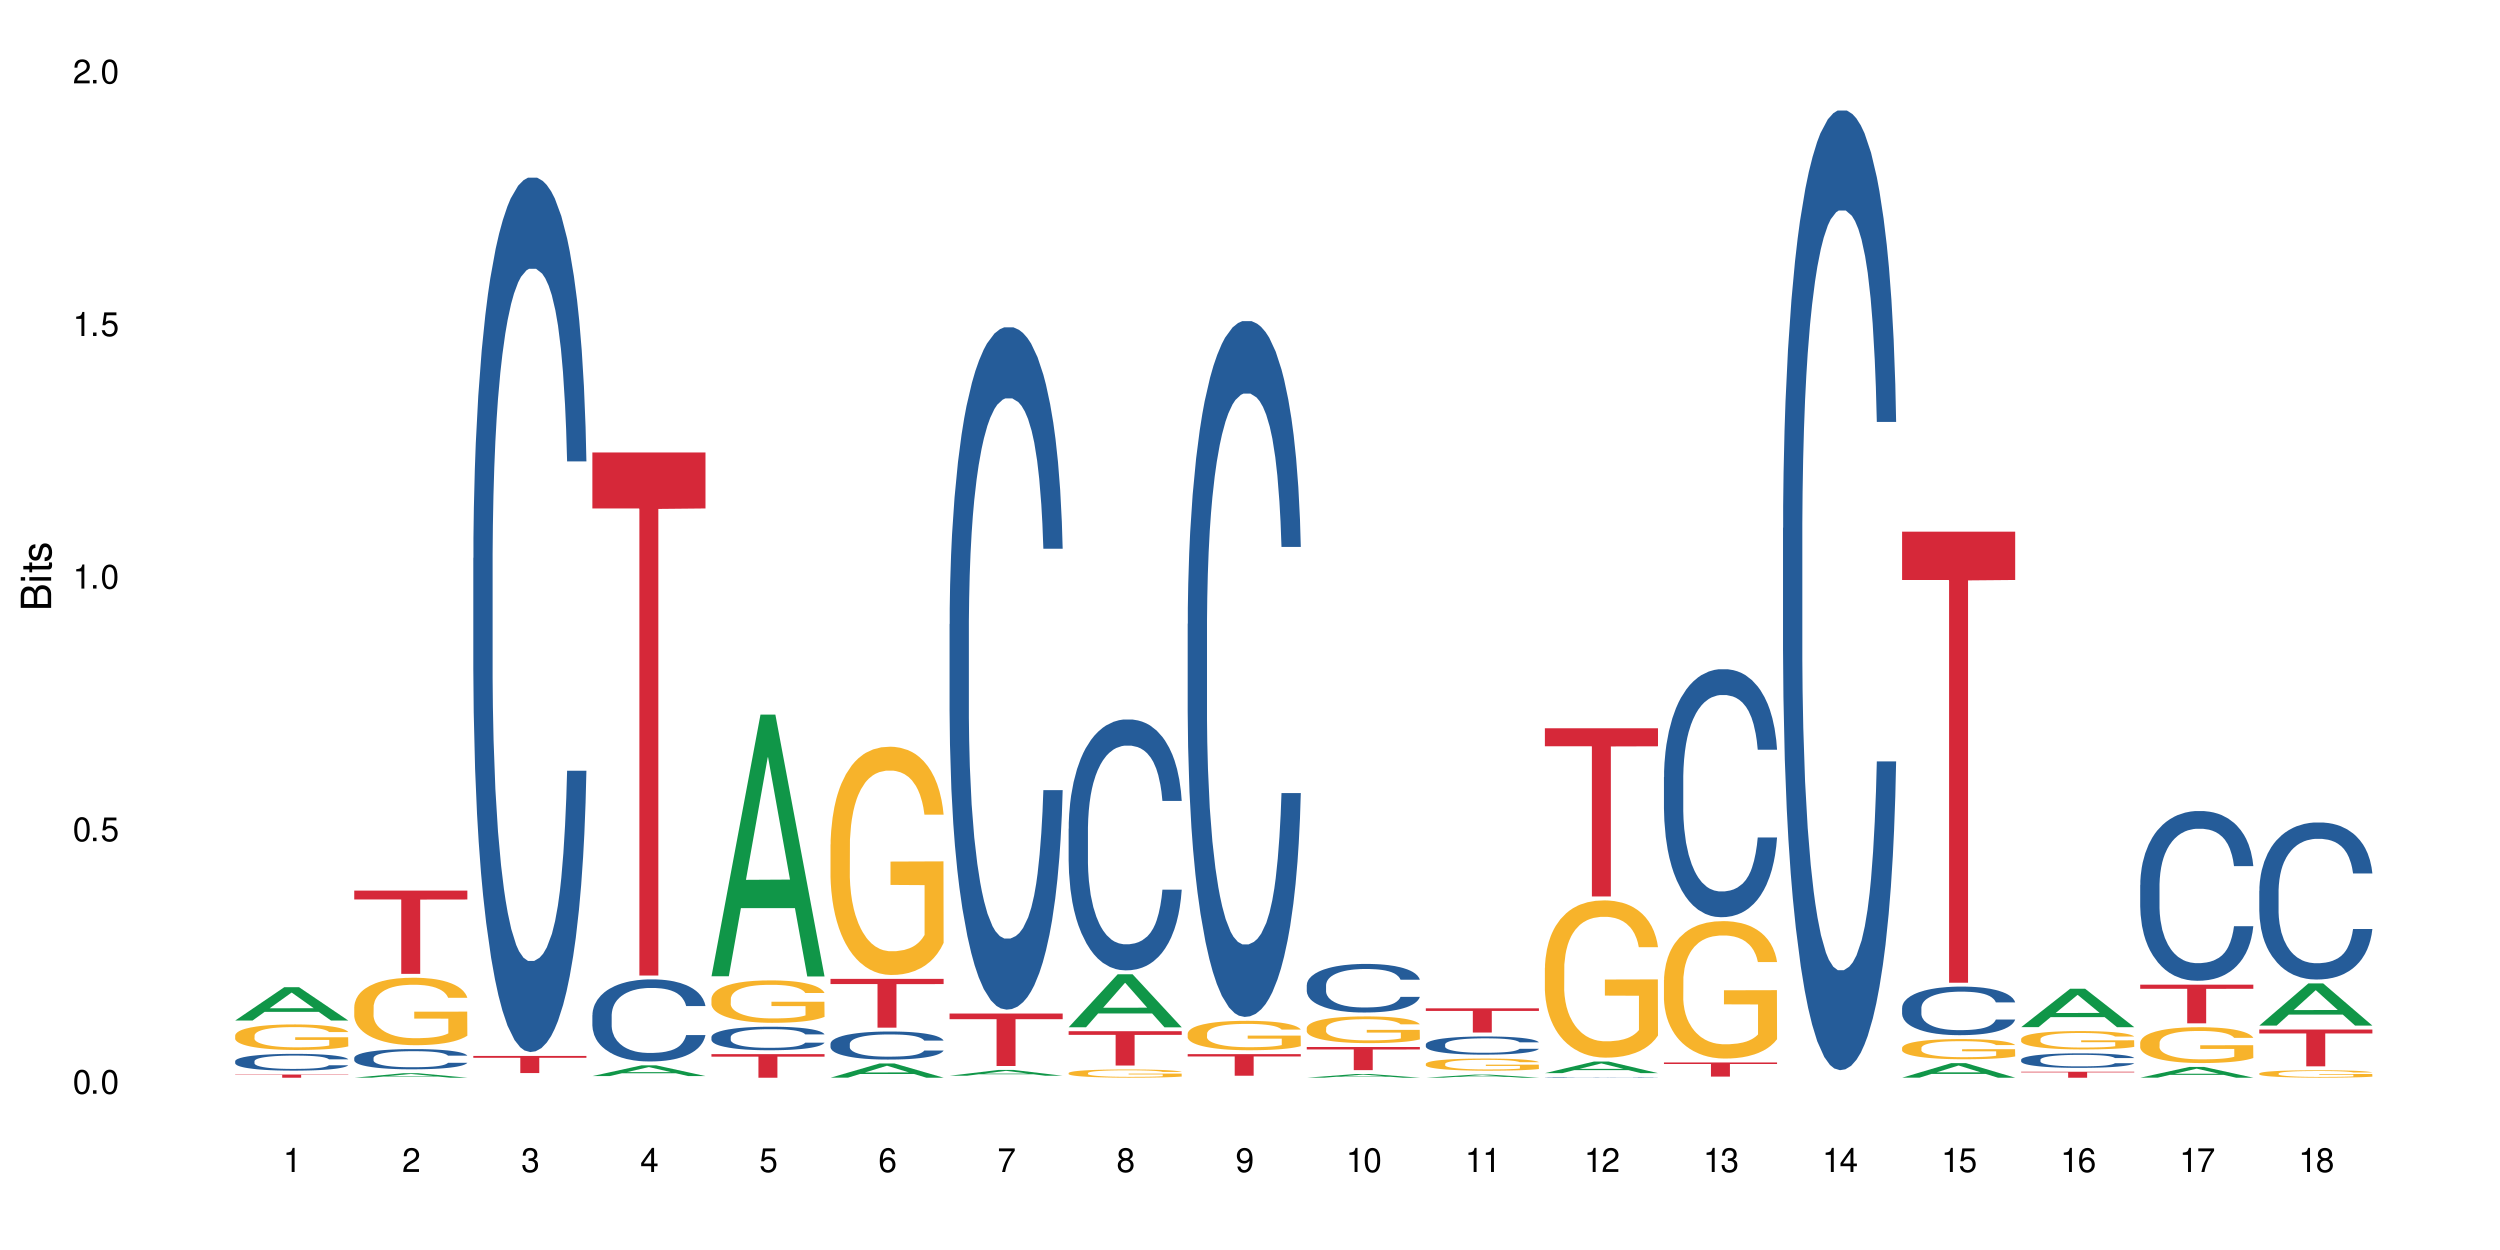 <?xml version="1.0" encoding="UTF-8"?>
<svg xmlns="http://www.w3.org/2000/svg" xmlns:xlink="http://www.w3.org/1999/xlink" width="720" height="360" viewBox="0 0 720 360">
<defs>
<g>
<g id="glyph-0-0">
</g>
<g id="glyph-0-1">
<path d="M 2.641 -6.938 C 2 -6.938 1.422 -6.656 1.078 -6.172 C 0.641 -5.562 0.406 -4.641 0.406 -3.359 C 0.406 -1.016 1.188 0.219 2.641 0.219 C 4.078 0.219 4.859 -1.016 4.859 -3.297 C 4.859 -4.641 4.656 -5.547 4.203 -6.172 C 3.844 -6.656 3.281 -6.938 2.641 -6.938 Z M 2.641 -6.188 C 3.547 -6.188 4 -5.25 4 -3.375 C 4 -1.406 3.562 -0.484 2.625 -0.484 C 1.734 -0.484 1.281 -1.438 1.281 -3.344 C 1.281 -5.25 1.734 -6.188 2.641 -6.188 Z M 2.641 -6.188 "/>
</g>
<g id="glyph-0-2">
<path d="M 1.828 -1 L 0.828 -1 L 0.828 0 L 1.828 0 Z M 1.828 -1 "/>
</g>
<g id="glyph-0-3">
<path d="M 4.562 -6.797 L 1.062 -6.797 L 0.547 -3.094 L 1.328 -3.094 C 1.719 -3.562 2.047 -3.734 2.578 -3.734 C 3.484 -3.734 4.062 -3.109 4.062 -2.094 C 4.062 -1.125 3.484 -0.531 2.578 -0.531 C 1.828 -0.531 1.375 -0.906 1.188 -1.672 L 0.328 -1.672 C 0.453 -1.109 0.547 -0.844 0.75 -0.594 C 1.125 -0.078 1.828 0.219 2.594 0.219 C 3.969 0.219 4.922 -0.781 4.922 -2.219 C 4.922 -3.562 4.031 -4.484 2.719 -4.484 C 2.25 -4.484 1.859 -4.359 1.469 -4.062 L 1.734 -5.969 L 4.562 -5.969 Z M 4.562 -6.797 "/>
</g>
<g id="glyph-0-4">
<path d="M 2.484 -4.938 L 2.484 0 L 3.328 0 L 3.328 -6.938 L 2.766 -6.938 C 2.469 -5.875 2.281 -5.734 0.984 -5.562 L 0.984 -4.938 Z M 2.484 -4.938 "/>
</g>
<g id="glyph-0-5">
<path d="M 4.859 -0.828 L 1.281 -0.828 C 1.359 -1.406 1.672 -1.781 2.5 -2.281 L 3.469 -2.828 C 4.406 -3.344 4.906 -4.062 4.906 -4.906 C 4.906 -5.484 4.672 -6.031 4.266 -6.406 C 3.859 -6.766 3.375 -6.938 2.719 -6.938 C 1.859 -6.938 1.219 -6.625 0.844 -6.031 C 0.609 -5.672 0.5 -5.234 0.484 -4.531 L 1.328 -4.531 C 1.359 -5.016 1.406 -5.281 1.531 -5.516 C 1.75 -5.938 2.188 -6.203 2.703 -6.203 C 3.469 -6.203 4.031 -5.641 4.031 -4.891 C 4.031 -4.344 3.719 -3.859 3.125 -3.516 L 2.234 -3 C 0.812 -2.172 0.406 -1.531 0.328 -0.016 L 4.859 -0.016 Z M 4.859 -0.828 "/>
</g>
<g id="glyph-0-6">
<path d="M 2.125 -3.188 L 2.578 -3.188 C 3.5 -3.188 3.984 -2.766 3.984 -1.922 C 3.984 -1.062 3.469 -0.531 2.594 -0.531 C 1.656 -0.531 1.203 -1 1.156 -2.016 L 0.312 -2.016 C 0.344 -1.453 0.438 -1.094 0.609 -0.781 C 0.953 -0.109 1.625 0.219 2.547 0.219 C 3.953 0.219 4.859 -0.625 4.859 -1.938 C 4.859 -2.828 4.516 -3.297 3.703 -3.594 C 4.344 -3.844 4.656 -4.328 4.656 -5.031 C 4.656 -6.219 3.875 -6.938 2.578 -6.938 C 1.203 -6.938 0.484 -6.172 0.453 -4.703 L 1.297 -4.703 C 1.312 -5.125 1.344 -5.359 1.453 -5.578 C 1.641 -5.969 2.062 -6.203 2.594 -6.203 C 3.344 -6.203 3.797 -5.75 3.797 -5 C 3.797 -4.516 3.609 -4.219 3.25 -4.047 C 3.016 -3.953 2.703 -3.922 2.125 -3.906 Z M 2.125 -3.188 "/>
</g>
<g id="glyph-0-7">
<path d="M 3.141 -1.672 L 3.141 0 L 3.984 0 L 3.984 -1.672 L 4.984 -1.672 L 4.984 -2.438 L 3.984 -2.438 L 3.984 -6.938 L 3.359 -6.938 L 0.266 -2.578 L 0.266 -1.672 Z M 3.141 -2.438 L 1 -2.438 L 3.141 -5.5 Z M 3.141 -2.438 "/>
</g>
<g id="glyph-0-8">
<path d="M 4.781 -5.125 C 4.609 -6.266 3.891 -6.938 2.844 -6.938 C 2.094 -6.938 1.422 -6.578 1.031 -5.953 C 0.594 -5.266 0.406 -4.422 0.406 -3.172 C 0.406 -2 0.578 -1.25 0.984 -0.641 C 1.359 -0.078 1.953 0.219 2.703 0.219 C 3.984 0.219 4.922 -0.75 4.922 -2.094 C 4.922 -3.375 4.062 -4.281 2.844 -4.281 C 2.172 -4.281 1.641 -4.031 1.281 -3.516 C 1.281 -5.234 1.828 -6.188 2.797 -6.188 C 3.391 -6.188 3.797 -5.797 3.938 -5.125 Z M 2.734 -3.531 C 3.547 -3.531 4.062 -2.953 4.062 -2.031 C 4.062 -1.156 3.484 -0.531 2.703 -0.531 C 1.922 -0.531 1.328 -1.188 1.328 -2.078 C 1.328 -2.938 1.906 -3.531 2.734 -3.531 Z M 2.734 -3.531 "/>
</g>
<g id="glyph-0-9">
<path d="M 4.984 -6.797 L 0.438 -6.797 L 0.438 -5.969 L 4.109 -5.969 C 2.5 -3.656 1.828 -2.234 1.328 0 L 2.219 0 C 2.594 -2.172 3.453 -4.047 4.984 -6.094 Z M 4.984 -6.797 "/>
</g>
<g id="glyph-0-10">
<path d="M 3.75 -3.656 C 4.469 -4.094 4.688 -4.438 4.688 -5.078 C 4.688 -6.172 3.844 -6.938 2.641 -6.938 C 1.438 -6.938 0.594 -6.172 0.594 -5.094 C 0.594 -4.438 0.812 -4.094 1.516 -3.656 C 0.734 -3.266 0.359 -2.703 0.359 -1.922 C 0.359 -0.656 1.281 0.219 2.641 0.219 C 3.984 0.219 4.922 -0.656 4.922 -1.922 C 4.922 -2.703 4.531 -3.266 3.75 -3.656 Z M 2.641 -6.188 C 3.359 -6.188 3.812 -5.75 3.812 -5.062 C 3.812 -4.406 3.344 -3.984 2.641 -3.984 C 1.922 -3.984 1.453 -4.406 1.453 -5.078 C 1.453 -5.75 1.922 -6.188 2.641 -6.188 Z M 2.641 -3.266 C 3.484 -3.266 4.062 -2.719 4.062 -1.906 C 4.062 -1.078 3.484 -0.531 2.625 -0.531 C 1.797 -0.531 1.219 -1.094 1.219 -1.906 C 1.219 -2.719 1.781 -3.266 2.641 -3.266 Z M 2.641 -3.266 "/>
</g>
<g id="glyph-0-11">
<path d="M 0.516 -1.578 C 0.672 -0.453 1.406 0.219 2.438 0.219 C 3.188 0.219 3.859 -0.141 4.266 -0.766 C 4.688 -1.453 4.891 -2.297 4.891 -3.547 C 4.891 -4.719 4.703 -5.453 4.312 -6.078 C 3.938 -6.641 3.344 -6.938 2.594 -6.938 C 1.297 -6.938 0.359 -5.969 0.359 -4.625 C 0.359 -3.344 1.234 -2.453 2.453 -2.453 C 3.094 -2.453 3.578 -2.672 4.016 -3.203 C 4 -1.484 3.469 -0.531 2.5 -0.531 C 1.906 -0.531 1.484 -0.906 1.359 -1.578 Z M 2.578 -6.203 C 3.375 -6.203 3.969 -5.531 3.969 -4.641 C 3.969 -3.797 3.391 -3.188 2.547 -3.188 C 1.734 -3.188 1.234 -3.766 1.234 -4.688 C 1.234 -5.562 1.797 -6.203 2.578 -6.203 Z M 2.578 -6.203 "/>
</g>
<g id="glyph-1-0">
</g>
<g id="glyph-1-1">
<path d="M 0 -0.953 L 0 -4.891 C 0 -5.719 -0.234 -6.344 -0.734 -6.797 C -1.188 -7.234 -1.812 -7.469 -2.5 -7.469 C -3.547 -7.469 -4.188 -7 -4.625 -5.875 C -4.984 -6.688 -5.625 -7.094 -6.531 -7.094 C -7.172 -7.094 -7.734 -6.859 -8.141 -6.391 C -8.562 -5.922 -8.75 -5.344 -8.75 -4.5 L -8.75 -0.953 Z M -4.984 -2.062 L -7.766 -2.062 L -7.766 -4.219 C -7.766 -4.844 -7.688 -5.203 -7.453 -5.5 C -7.219 -5.812 -6.859 -5.969 -6.375 -5.969 C -5.891 -5.969 -5.531 -5.812 -5.297 -5.5 C -5.062 -5.203 -4.984 -4.844 -4.984 -4.219 Z M -0.984 -2.062 L -4 -2.062 L -4 -4.781 C -4 -5.766 -3.438 -6.359 -2.484 -6.359 C -1.547 -6.359 -0.984 -5.766 -0.984 -4.781 Z M -0.984 -2.062 "/>
</g>
<g id="glyph-1-2">
<path d="M -6.281 -1.797 L -6.281 -0.797 L 0 -0.797 L 0 -1.797 Z M -8.75 -1.797 L -8.75 -0.797 L -7.484 -0.797 L -7.484 -1.797 Z M -8.75 -1.797 "/>
</g>
<g id="glyph-1-3">
<path d="M -6.281 -3.047 L -6.281 -2.016 L -8.016 -2.016 L -8.016 -1.016 L -6.281 -1.016 L -6.281 -0.172 L -5.469 -0.172 L -5.469 -1.016 L -0.719 -1.016 C -0.078 -1.016 0.281 -1.453 0.281 -2.234 C 0.281 -2.5 0.25 -2.719 0.188 -3.047 L -0.641 -3.047 C -0.609 -2.906 -0.594 -2.766 -0.594 -2.562 C -0.594 -2.141 -0.719 -2.016 -1.156 -2.016 L -5.469 -2.016 L -5.469 -3.047 Z M -6.281 -3.047 "/>
</g>
<g id="glyph-1-4">
<path d="M -4.531 -5.25 C -5.766 -5.25 -6.469 -4.422 -6.469 -2.969 C -6.469 -1.516 -5.719 -0.562 -4.547 -0.562 C -3.562 -0.562 -3.094 -1.062 -2.734 -2.562 L -2.516 -3.484 C -2.344 -4.188 -2.094 -4.469 -1.641 -4.469 C -1.047 -4.469 -0.641 -3.875 -0.641 -3 C -0.641 -2.453 -0.797 -2 -1.062 -1.75 C -1.25 -1.594 -1.422 -1.531 -1.875 -1.469 L -1.875 -0.406 C -0.422 -0.453 0.281 -1.266 0.281 -2.922 C 0.281 -4.5 -0.5 -5.516 -1.719 -5.516 C -2.656 -5.516 -3.172 -4.984 -3.469 -3.734 L -3.703 -2.766 C -3.891 -1.953 -4.156 -1.609 -4.594 -1.609 C -5.188 -1.609 -5.547 -2.125 -5.547 -2.938 C -5.547 -3.75 -5.203 -4.172 -4.531 -4.203 Z M -4.531 -5.25 "/>
</g>
</g>
</defs>
<rect x="-72" y="-36" width="864" height="432" fill="rgb(100%, 100%, 100%)" fill-opacity="1"/>
<path fill-rule="nonzero" fill="rgb(6.275%, 58.824%, 28.235%)" fill-opacity="1" d="M 67.73 293.91 L 67.766 293.898 L 81.859 284.32 L 86.141 284.32 L 100.309 293.918 L 95.332 293.918 L 91.781 291.414 L 76.223 291.414 L 72.742 293.91 L 67.73 293.91 L 77.719 290.375 L 90.352 290.367 L 84.055 285.887 L 83.984 285.879 L 83.914 285.906 L 77.684 290.367 L 77.719 290.375 Z M 67.73 293.91 "/>
<path fill-rule="nonzero" fill="rgb(14.51%, 36.078%, 60%)" fill-opacity="1" d="M 67.73 305.613 L 67.77 305.609 L 67.77 305.504 L 67.891 305.336 L 68.168 305.125 L 68.445 304.98 L 69.16 304.719 L 70.152 304.465 L 71.188 304.273 L 71.941 304.156 L 72.617 304.07 L 74.168 303.906 L 75.16 303.82 L 76.234 303.746 L 77.543 303.672 L 78.496 303.625 L 80.641 303.555 L 82.23 303.523 L 83.461 303.512 L 86.125 303.512 L 87.715 303.527 L 88.867 303.551 L 90.137 303.586 L 91.211 303.625 L 93.078 303.723 L 94.746 303.848 L 95.5 303.918 L 96.691 304.055 L 97.605 304.188 L 98.242 304.301 L 98.957 304.465 L 99.594 304.664 L 100.07 304.891 L 100.309 305.082 L 94.746 305.082 L 94.469 304.902 L 94.148 304.766 L 93.555 304.586 L 92.957 304.457 L 92.125 304.328 L 91.367 304.246 L 90.336 304.16 L 89.422 304.109 L 88.469 304.07 L 87.555 304.043 L 85.809 304.016 L 83.781 304.016 L 83.027 304.023 L 81.477 304.059 L 80.641 304.09 L 79.449 304.152 L 78.617 304.211 L 77.621 304.297 L 76.949 304.375 L 76.113 304.488 L 75.516 304.59 L 74.844 304.734 L 74.445 304.848 L 74.086 304.969 L 73.77 305.117 L 73.531 305.27 L 73.371 305.434 L 73.293 305.594 L 73.293 306.277 L 73.371 306.438 L 73.57 306.621 L 74.086 306.891 L 74.844 307.125 L 75.715 307.312 L 76.551 307.445 L 77.027 307.508 L 77.664 307.578 L 78.656 307.664 L 80.086 307.754 L 80.922 307.789 L 82.191 307.824 L 83.504 307.844 L 85.25 307.844 L 86.801 307.824 L 87.832 307.805 L 88.906 307.766 L 90.375 307.691 L 91.289 307.621 L 92.082 307.539 L 92.68 307.453 L 93.078 307.383 L 93.672 307.246 L 94.148 307.098 L 94.508 306.941 L 94.746 306.789 L 100.309 306.789 L 100.07 306.969 L 99.711 307.141 L 99.355 307.27 L 98.797 307.422 L 98.16 307.559 L 97.246 307.715 L 96.492 307.816 L 95.5 307.926 L 94.586 308.012 L 93.594 308.086 L 92.125 308.176 L 91.168 308.219 L 90.137 308.258 L 88.906 308.293 L 87.355 308.324 L 85.688 308.344 L 84.137 308.348 L 82.469 308.336 L 81.238 308.32 L 79.609 308.281 L 77.582 308.199 L 76.113 308.117 L 74.961 308.031 L 73.969 307.945 L 72.855 307.824 L 71.426 307.629 L 70.551 307.48 L 69.957 307.355 L 69.281 307.184 L 68.805 307.031 L 68.246 306.781 L 67.852 306.469 L 67.73 306.227 Z M 67.73 305.613 "/>
<path fill-rule="nonzero" fill="rgb(96.863%, 70.196%, 16.863%)" fill-opacity="1" d="M 67.73 298.188 L 67.77 298.18 L 67.77 298.047 L 67.93 297.742 L 68.328 297.328 L 68.844 296.984 L 69.398 296.715 L 69.758 296.574 L 70.352 296.375 L 70.871 296.227 L 72.18 295.922 L 73.848 295.641 L 74.762 295.52 L 75.797 295.406 L 77.266 295.277 L 77.941 295.23 L 80.008 295.125 L 82.352 295.055 L 84.934 295.035 L 86.125 295.043 L 87.754 295.07 L 89.977 295.145 L 91.25 295.211 L 92.242 295.277 L 93.273 295.367 L 94.547 295.5 L 95.738 295.66 L 96.691 295.824 L 97.645 296.023 L 98.441 296.238 L 99.113 296.473 L 99.711 296.758 L 100.07 296.992 L 100.309 297.227 L 94.785 297.227 L 94.469 296.992 L 94.109 296.809 L 93.516 296.59 L 92.918 296.426 L 92.32 296.301 L 91.211 296.125 L 90.258 296.016 L 89.062 295.922 L 87.914 295.863 L 86.602 295.824 L 85.809 295.809 L 83.699 295.809 L 81.793 295.855 L 80.684 295.91 L 79.887 295.965 L 78.773 296.062 L 78.102 296.145 L 77.703 296.199 L 76.512 296.406 L 75.715 296.594 L 75.277 296.723 L 74.723 296.926 L 74.324 297.105 L 73.887 297.375 L 73.648 297.574 L 73.332 298.031 L 73.293 299.242 L 73.41 299.496 L 73.648 299.773 L 73.969 300.016 L 74.445 300.27 L 74.922 300.465 L 75.754 300.727 L 76.473 300.902 L 77.027 301.016 L 78.102 301.195 L 78.535 301.258 L 79.57 301.379 L 80.641 301.473 L 81.953 301.555 L 82.945 301.594 L 84.535 301.629 L 86.562 301.629 L 88.945 301.586 L 90.453 301.531 L 91.488 301.48 L 92.164 301.434 L 92.996 301.359 L 93.594 301.293 L 94.148 301.219 L 94.824 301.102 L 94.824 299.496 L 85.012 299.492 L 85.012 298.738 L 100.266 298.73 L 100.309 301.359 L 99.473 301.539 L 98.441 301.715 L 97.445 301.848 L 96.414 301.961 L 94.945 302.09 L 93.754 302.172 L 91.926 302.266 L 90.258 302.324 L 88.508 302.367 L 86.957 302.387 L 85.133 302.395 L 83.504 302.379 L 81.754 302.34 L 80.363 302.285 L 79.094 302.219 L 77.82 302.129 L 76.234 301.988 L 75.199 301.875 L 74.129 301.734 L 73.055 301.566 L 72.102 301.387 L 71.465 301.242 L 70.828 301.082 L 70.152 300.883 L 69.52 300.652 L 69.043 300.445 L 68.605 300.211 L 68.289 299.988 L 67.969 299.684 L 67.809 299.445 L 67.73 299.234 Z M 67.73 298.188 "/>
<path fill-rule="nonzero" fill="rgb(83.922%, 15.686%, 22.353%)" fill-opacity="1" d="M 67.73 309.465 L 100.309 309.465 L 100.309 309.562 L 86.73 309.562 L 86.73 310.379 L 81.27 310.379 L 81.27 309.566 L 81.188 309.562 L 67.73 309.562 Z M 67.73 309.465 "/>
<path fill-rule="nonzero" fill="rgb(6.275%, 58.824%, 28.235%)" fill-opacity="1" d="M 102.023 310.375 L 102.055 310.375 L 116.152 309.086 L 120.434 309.086 L 134.598 310.379 L 129.621 310.379 L 126.07 310.039 L 110.512 310.039 L 107.035 310.375 L 102.023 310.375 L 112.012 309.902 L 124.645 309.898 L 118.344 309.297 L 118.273 309.297 L 118.207 309.301 L 111.977 309.898 L 112.012 309.902 Z M 102.023 310.375 "/>
<path fill-rule="nonzero" fill="rgb(14.51%, 36.078%, 60%)" fill-opacity="1" d="M 102.023 304.676 L 102.062 304.672 L 102.062 304.543 L 102.18 304.34 L 102.457 304.086 L 102.738 303.91 L 103.453 303.594 L 104.445 303.289 L 105.477 303.055 L 106.234 302.918 L 106.906 302.812 L 108.457 302.613 L 109.449 302.512 L 110.523 302.422 L 111.836 302.332 L 112.789 302.277 L 114.934 302.191 L 116.523 302.156 L 117.754 302.141 L 120.414 302.141 L 122.004 302.16 L 123.156 302.188 L 124.426 302.23 L 125.5 302.277 L 127.367 302.395 L 129.035 302.543 L 129.789 302.629 L 130.98 302.797 L 131.895 302.953 L 132.531 303.094 L 133.246 303.289 L 133.883 303.531 L 134.359 303.801 L 134.598 304.031 L 129.035 304.031 L 128.758 303.816 L 128.441 303.652 L 127.844 303.434 L 127.25 303.281 L 126.414 303.125 L 125.66 303.023 L 124.625 302.922 L 123.711 302.859 L 122.758 302.812 L 121.844 302.777 L 120.098 302.746 L 118.07 302.746 L 117.316 302.758 L 115.766 302.801 L 114.934 302.836 L 113.742 302.914 L 112.906 302.98 L 111.914 303.09 L 111.238 303.18 L 110.402 303.316 L 109.809 303.441 L 109.133 303.617 L 108.734 303.75 L 108.379 303.898 L 108.059 304.074 L 107.82 304.262 L 107.664 304.457 L 107.582 304.648 L 107.582 305.473 L 107.664 305.668 L 107.863 305.891 L 108.379 306.215 L 109.133 306.496 L 110.008 306.723 L 110.84 306.883 L 111.316 306.957 L 111.953 307.039 L 112.945 307.148 L 114.375 307.254 L 115.211 307.297 L 116.48 307.34 L 117.793 307.359 L 119.543 307.359 L 121.09 307.34 L 122.125 307.312 L 123.195 307.27 L 124.664 307.18 L 125.578 307.094 L 126.375 306.992 L 126.969 306.891 L 127.367 306.805 L 127.965 306.641 L 128.441 306.461 L 128.797 306.273 L 129.035 306.094 L 134.598 306.094 L 134.359 306.305 L 134 306.512 L 133.645 306.668 L 133.09 306.855 L 132.453 307.02 L 131.539 307.207 L 130.785 307.328 L 129.789 307.461 L 128.875 307.562 L 127.883 307.652 L 126.414 307.762 L 125.461 307.812 L 124.426 307.859 L 123.195 307.902 L 121.648 307.941 L 119.977 307.961 L 118.43 307.969 L 116.762 307.957 L 115.527 307.938 L 113.898 307.887 L 111.875 307.793 L 110.402 307.691 L 109.25 307.59 L 108.258 307.484 L 107.145 307.34 L 105.715 307.105 L 104.844 306.922 L 104.246 306.773 L 103.57 306.566 L 103.094 306.379 L 102.539 306.082 L 102.141 305.703 L 102.023 305.41 Z M 102.023 304.676 "/>
<path fill-rule="nonzero" fill="rgb(96.863%, 70.196%, 16.863%)" fill-opacity="1" d="M 102.023 289.91 L 102.062 289.891 L 102.062 289.535 L 102.219 288.738 L 102.617 287.637 L 103.133 286.73 L 103.691 286.02 L 104.047 285.648 L 104.645 285.117 L 105.16 284.727 L 106.473 283.926 L 108.141 283.18 L 109.055 282.859 L 110.086 282.559 L 111.555 282.223 L 112.23 282.098 L 114.297 281.812 L 116.641 281.637 L 119.223 281.582 L 120.414 281.602 L 122.043 281.672 L 124.27 281.867 L 125.539 282.043 L 126.531 282.223 L 127.566 282.453 L 128.836 282.809 L 130.027 283.234 L 130.98 283.66 L 131.938 284.191 L 132.73 284.762 L 133.406 285.383 L 134 286.129 L 134.359 286.75 L 134.598 287.371 L 129.074 287.371 L 128.758 286.75 L 128.398 286.27 L 127.805 285.684 L 127.207 285.258 L 126.613 284.922 L 125.5 284.457 L 124.547 284.176 L 123.355 283.926 L 122.203 283.766 L 120.891 283.66 L 120.098 283.625 L 117.992 283.625 L 116.086 283.75 L 114.973 283.891 L 114.18 284.031 L 113.066 284.301 L 112.391 284.512 L 111.992 284.652 L 110.801 285.203 L 110.008 285.703 L 109.57 286.039 L 109.012 286.57 L 108.617 287.051 L 108.18 287.762 L 107.941 288.293 L 107.621 289.5 L 107.582 292.695 L 107.703 293.371 L 107.941 294.098 L 108.258 294.738 L 108.734 295.41 L 109.211 295.926 L 110.047 296.617 L 110.762 297.082 L 111.316 297.383 L 112.391 297.859 L 112.828 298.02 L 113.859 298.34 L 114.934 298.59 L 116.242 298.801 L 117.238 298.91 L 118.824 298.996 L 120.852 298.996 L 123.234 298.891 L 124.746 298.75 L 125.777 298.605 L 126.453 298.484 L 127.289 298.289 L 127.883 298.109 L 128.441 297.914 L 129.117 297.613 L 129.117 293.371 L 119.301 293.352 L 119.301 291.363 L 134.559 291.348 L 134.598 298.289 L 133.762 298.766 L 132.73 299.227 L 131.738 299.582 L 130.703 299.887 L 129.234 300.223 L 128.043 300.434 L 126.215 300.684 L 124.547 300.844 L 122.797 300.949 L 121.25 301.004 L 119.422 301.02 L 117.793 300.984 L 116.047 300.879 L 114.656 300.738 L 113.383 300.559 L 112.113 300.328 L 110.523 299.957 L 109.488 299.652 L 108.418 299.281 L 107.344 298.836 L 106.391 298.359 L 105.754 297.984 L 105.121 297.559 L 104.445 297.027 L 103.809 296.422 L 103.332 295.875 L 102.895 295.25 L 102.578 294.664 L 102.262 293.867 L 102.102 293.227 L 102.023 292.68 Z M 102.023 289.91 "/>
<path fill-rule="nonzero" fill="rgb(83.922%, 15.686%, 22.353%)" fill-opacity="1" d="M 102.023 256.488 L 134.598 256.488 L 134.598 259.055 L 121.02 259.078 L 121.02 280.465 L 115.559 280.465 L 115.559 259.102 L 115.48 259.055 L 102.023 259.055 Z M 102.023 256.488 "/>
<path fill-rule="nonzero" fill="rgb(14.51%, 36.078%, 60%)" fill-opacity="1" d="M 136.312 160.742 L 136.352 160.512 L 136.352 154.988 L 136.473 146.242 L 136.75 135.191 L 137.027 127.594 L 137.742 114.016 L 138.734 100.895 L 139.77 90.766 L 140.523 84.781 L 141.199 80.18 L 142.746 71.66 L 143.742 67.289 L 144.812 63.375 L 146.125 59.461 L 147.078 57.16 L 149.223 53.477 L 150.812 51.867 L 152.043 51.176 L 154.707 51.176 L 156.293 52.094 L 157.445 53.246 L 158.719 55.086 L 159.789 57.16 L 161.656 62.223 L 163.328 68.668 L 164.082 72.352 L 165.273 79.488 L 166.188 86.395 L 166.824 92.379 L 167.539 100.895 L 168.172 111.254 L 168.648 122.992 L 168.887 132.891 L 163.328 132.891 L 163.047 123.684 L 162.73 116.547 L 162.133 107.109 L 161.539 100.434 L 160.703 93.758 L 159.949 89.387 L 158.918 85.012 L 158.004 82.25 L 157.051 80.18 L 156.137 78.797 L 154.387 77.414 L 152.363 77.414 L 151.605 77.875 L 150.059 79.719 L 149.223 81.328 L 148.031 84.551 L 147.195 87.543 L 146.203 92.148 L 145.527 96.059 L 144.695 102.047 L 144.098 107.34 L 143.422 114.934 L 143.027 120.691 L 142.668 127.137 L 142.352 134.73 L 142.113 142.789 L 141.953 151.305 L 141.875 159.59 L 141.875 195.27 L 141.953 203.555 L 142.152 213.223 L 142.668 227.266 L 143.422 239.465 L 144.297 249.133 L 145.133 256.039 L 145.609 259.262 L 146.242 262.941 L 147.238 267.547 L 148.668 272.152 L 149.5 273.992 L 150.773 275.832 L 152.082 276.754 L 153.832 276.754 L 155.383 275.832 L 156.414 274.684 L 157.488 272.84 L 158.957 268.93 L 159.871 265.246 L 160.664 260.871 L 161.262 256.496 L 161.656 252.816 L 162.254 245.68 L 162.73 237.852 L 163.09 229.797 L 163.328 221.969 L 168.887 221.969 L 168.648 231.18 L 168.293 240.156 L 167.934 246.832 L 167.379 254.887 L 166.742 262.023 L 165.828 270.078 L 165.074 275.371 L 164.082 281.129 L 163.168 285.5 L 162.176 289.414 L 160.703 294.02 L 159.75 296.32 L 158.719 298.391 L 157.488 300.234 L 155.938 301.844 L 154.27 302.766 L 152.719 302.996 L 151.051 302.535 L 149.82 301.613 L 148.191 299.543 L 146.164 295.398 L 144.695 291.027 L 143.543 286.652 L 142.551 282.047 L 141.438 275.832 L 140.008 265.707 L 139.133 257.879 L 138.535 251.434 L 137.863 242.457 L 137.383 234.402 L 136.828 221.512 L 136.43 205.168 L 136.312 192.508 Z M 136.312 160.742 "/>
<path fill-rule="nonzero" fill="rgb(83.922%, 15.686%, 22.353%)" fill-opacity="1" d="M 136.312 304.113 L 168.887 304.113 L 168.887 304.641 L 155.312 304.645 L 155.312 309.035 L 149.848 309.035 L 149.848 304.648 L 149.77 304.641 L 136.312 304.641 Z M 136.312 304.113 "/>
<path fill-rule="nonzero" fill="rgb(6.275%, 58.824%, 28.235%)" fill-opacity="1" d="M 170.602 309.906 L 170.637 309.906 L 184.734 306.824 L 189.016 306.824 L 203.18 309.91 L 198.203 309.91 L 194.652 309.105 L 179.094 309.105 L 175.613 309.906 L 170.602 309.906 L 180.59 308.773 L 193.227 308.77 L 186.926 307.328 L 186.855 307.328 L 186.785 307.336 L 180.555 308.77 L 180.59 308.773 Z M 170.602 309.906 "/>
<path fill-rule="nonzero" fill="rgb(14.51%, 36.078%, 60%)" fill-opacity="1" d="M 170.602 292.355 L 170.641 292.336 L 170.641 291.816 L 170.762 290.996 L 171.039 289.961 L 171.316 289.246 L 172.031 287.973 L 173.027 286.742 L 174.059 285.789 L 174.812 285.23 L 175.488 284.797 L 177.039 283.996 L 178.031 283.586 L 179.105 283.219 L 180.414 282.852 L 181.367 282.637 L 183.516 282.293 L 185.102 282.141 L 186.336 282.074 L 188.996 282.074 L 190.586 282.16 L 191.738 282.27 L 193.008 282.441 L 194.082 282.637 L 195.949 283.113 L 197.617 283.715 L 198.371 284.062 L 199.562 284.73 L 200.477 285.379 L 201.113 285.941 L 201.828 286.742 L 202.465 287.715 L 202.941 288.816 L 203.18 289.742 L 197.617 289.742 L 197.34 288.879 L 197.02 288.211 L 196.426 287.324 L 195.828 286.699 L 194.996 286.07 L 194.238 285.66 L 193.207 285.25 L 192.293 284.992 L 191.34 284.797 L 190.426 284.668 L 188.68 284.539 L 186.652 284.539 L 185.898 284.582 L 184.348 284.754 L 183.516 284.906 L 182.32 285.207 L 181.488 285.488 L 180.496 285.922 L 179.82 286.289 L 178.984 286.848 L 178.391 287.344 L 177.715 288.059 L 177.316 288.598 L 176.957 289.203 L 176.641 289.918 L 176.402 290.672 L 176.242 291.473 L 176.164 292.25 L 176.164 295.598 L 176.242 296.375 L 176.441 297.281 L 176.957 298.602 L 177.715 299.746 L 178.586 300.652 L 179.422 301.301 L 179.898 301.602 L 180.535 301.949 L 181.527 302.379 L 182.957 302.812 L 183.793 302.984 L 185.062 303.156 L 186.375 303.242 L 188.121 303.242 L 189.672 303.156 L 190.703 303.051 L 191.777 302.875 L 193.246 302.508 L 194.16 302.164 L 194.957 301.754 L 195.551 301.344 L 195.949 300.996 L 196.543 300.328 L 197.02 299.594 L 197.379 298.836 L 197.617 298.102 L 203.18 298.102 L 202.941 298.969 L 202.582 299.809 L 202.227 300.438 L 201.668 301.191 L 201.035 301.863 L 200.121 302.617 L 199.363 303.113 L 198.371 303.656 L 197.457 304.066 L 196.465 304.434 L 194.996 304.863 L 194.043 305.082 L 193.008 305.273 L 191.777 305.449 L 190.227 305.598 L 188.559 305.684 L 187.012 305.707 L 185.34 305.664 L 184.109 305.578 L 182.48 305.383 L 180.453 304.992 L 178.984 304.582 L 177.832 304.172 L 176.84 303.742 L 175.727 303.156 L 174.297 302.207 L 173.422 301.473 L 172.828 300.867 L 172.152 300.027 L 171.676 299.27 L 171.117 298.059 L 170.723 296.527 L 170.602 295.34 Z M 170.602 292.355 "/>
<path fill-rule="nonzero" fill="rgb(83.922%, 15.686%, 22.353%)" fill-opacity="1" d="M 170.602 130.305 L 203.18 130.305 L 203.18 146.434 L 189.602 146.574 L 189.602 280.957 L 184.141 280.957 L 184.141 146.715 L 184.062 146.434 L 170.602 146.434 Z M 170.602 130.305 "/>
<path fill-rule="nonzero" fill="rgb(6.275%, 58.824%, 28.235%)" fill-opacity="1" d="M 204.895 281.156 L 204.93 281.086 L 219.023 205.797 L 223.305 205.797 L 237.469 281.23 L 232.492 281.23 L 228.941 261.539 L 213.387 261.539 L 209.906 281.156 L 204.895 281.156 L 214.883 253.395 L 227.516 253.32 L 221.215 218.121 L 221.145 218.051 L 221.078 218.262 L 214.848 253.32 L 214.883 253.395 Z M 204.895 281.156 "/>
<path fill-rule="nonzero" fill="rgb(14.51%, 36.078%, 60%)" fill-opacity="1" d="M 204.895 298.648 L 204.934 298.641 L 204.934 298.492 L 205.051 298.258 L 205.332 297.957 L 205.609 297.754 L 206.324 297.387 L 207.316 297.035 L 208.348 296.762 L 209.105 296.602 L 209.781 296.477 L 211.328 296.246 L 212.32 296.129 L 213.395 296.023 L 214.707 295.918 L 215.66 295.859 L 217.805 295.758 L 219.395 295.715 L 220.625 295.695 L 223.285 295.695 L 224.875 295.723 L 226.027 295.754 L 227.301 295.801 L 228.371 295.859 L 230.238 295.992 L 231.906 296.168 L 232.664 296.266 L 233.855 296.457 L 234.77 296.645 L 235.402 296.805 L 236.117 297.035 L 236.754 297.312 L 237.23 297.629 L 237.469 297.898 L 231.906 297.898 L 231.629 297.648 L 231.312 297.457 L 230.715 297.203 L 230.121 297.023 L 229.285 296.844 L 228.531 296.727 L 227.496 296.609 L 226.586 296.531 L 225.629 296.477 L 224.719 296.441 L 222.969 296.402 L 220.941 296.402 L 220.188 296.414 L 218.641 296.465 L 217.805 296.508 L 216.613 296.594 L 215.777 296.676 L 214.785 296.801 L 214.109 296.906 L 213.277 297.066 L 212.68 297.207 L 212.004 297.414 L 211.605 297.566 L 211.25 297.742 L 210.934 297.945 L 210.691 298.164 L 210.535 298.395 L 210.453 298.617 L 210.453 299.578 L 210.535 299.801 L 210.734 300.059 L 211.25 300.438 L 212.004 300.766 L 212.879 301.027 L 213.711 301.215 L 214.188 301.301 L 214.824 301.398 L 215.816 301.523 L 217.25 301.648 L 218.082 301.695 L 219.355 301.746 L 220.664 301.77 L 222.414 301.77 L 223.961 301.746 L 224.996 301.715 L 226.066 301.664 L 227.539 301.559 L 228.453 301.461 L 229.246 301.344 L 229.84 301.227 L 230.238 301.125 L 230.836 300.934 L 231.312 300.723 L 231.668 300.508 L 231.906 300.297 L 237.469 300.297 L 237.23 300.543 L 236.875 300.785 L 236.516 300.965 L 235.961 301.184 L 235.324 301.375 L 234.41 301.59 L 233.656 301.734 L 232.664 301.891 L 231.75 302.008 L 230.754 302.113 L 229.285 302.234 L 228.332 302.297 L 227.301 302.355 L 226.066 302.402 L 224.52 302.445 L 222.852 302.473 L 221.301 302.477 L 219.633 302.465 L 218.398 302.441 L 216.773 302.383 L 214.746 302.273 L 213.277 302.156 L 212.125 302.039 L 211.129 301.914 L 210.02 301.746 L 208.586 301.473 L 207.715 301.262 L 207.117 301.09 L 206.441 300.848 L 205.965 300.629 L 205.41 300.285 L 205.012 299.844 L 204.895 299.504 Z M 204.895 298.648 "/>
<path fill-rule="nonzero" fill="rgb(96.863%, 70.196%, 16.863%)" fill-opacity="1" d="M 204.895 287.586 L 204.934 287.574 L 204.934 287.352 L 205.094 286.848 L 205.488 286.156 L 206.004 285.586 L 206.562 285.141 L 206.918 284.906 L 207.516 284.57 L 208.031 284.324 L 209.344 283.82 L 211.012 283.352 L 211.926 283.152 L 212.957 282.961 L 214.426 282.75 L 215.102 282.672 L 217.168 282.492 L 219.512 282.383 L 222.094 282.348 L 223.285 282.359 L 224.914 282.402 L 227.141 282.527 L 228.41 282.637 L 229.406 282.75 L 230.438 282.895 L 231.707 283.117 L 232.902 283.387 L 233.855 283.652 L 234.809 283.988 L 235.602 284.348 L 236.277 284.738 L 236.875 285.207 L 237.23 285.598 L 237.469 285.988 L 231.945 285.988 L 231.629 285.598 L 231.273 285.297 L 230.676 284.926 L 230.078 284.66 L 229.484 284.445 L 228.371 284.156 L 227.418 283.977 L 226.227 283.82 L 225.074 283.723 L 223.762 283.652 L 222.969 283.633 L 220.863 283.633 L 218.957 283.711 L 217.844 283.801 L 217.051 283.891 L 215.938 284.055 L 215.262 284.191 L 214.863 284.281 L 213.672 284.625 L 212.879 284.938 L 212.441 285.152 L 211.887 285.484 L 211.488 285.789 L 211.051 286.234 L 210.812 286.57 L 210.496 287.328 L 210.453 289.34 L 210.574 289.766 L 210.812 290.223 L 211.129 290.625 L 211.605 291.047 L 212.082 291.371 L 212.918 291.809 L 213.633 292.098 L 214.188 292.289 L 215.262 292.59 L 215.699 292.691 L 216.73 292.891 L 217.805 293.047 L 219.117 293.18 L 220.109 293.25 L 221.699 293.305 L 223.723 293.305 L 226.105 293.238 L 227.617 293.148 L 228.648 293.059 L 229.324 292.98 L 230.16 292.859 L 230.754 292.746 L 231.312 292.621 L 231.988 292.434 L 231.988 289.766 L 222.176 289.754 L 222.176 288.5 L 237.43 288.492 L 237.469 292.859 L 236.637 293.16 L 235.602 293.449 L 234.609 293.672 L 233.574 293.863 L 232.105 294.074 L 230.914 294.211 L 229.086 294.367 L 227.418 294.465 L 225.672 294.531 L 224.121 294.566 L 222.293 294.578 L 220.664 294.555 L 218.918 294.488 L 217.527 294.398 L 216.254 294.289 L 214.984 294.141 L 213.395 293.906 L 212.363 293.719 L 211.289 293.484 L 210.215 293.203 L 209.262 292.902 L 208.629 292.668 L 207.992 292.398 L 207.316 292.066 L 206.68 291.684 L 206.203 291.34 L 205.766 290.949 L 205.449 290.578 L 205.133 290.078 L 204.973 289.676 L 204.895 289.328 Z M 204.895 287.586 "/>
<path fill-rule="nonzero" fill="rgb(83.922%, 15.686%, 22.353%)" fill-opacity="1" d="M 204.895 303.598 L 237.469 303.598 L 237.469 304.32 L 223.895 304.328 L 223.895 310.379 L 218.43 310.379 L 218.43 304.336 L 218.352 304.32 L 204.895 304.32 Z M 204.895 303.598 "/>
<path fill-rule="nonzero" fill="rgb(6.275%, 58.824%, 28.235%)" fill-opacity="1" d="M 239.184 310.375 L 239.219 310.371 L 253.312 306.277 L 257.594 306.277 L 271.762 310.379 L 266.781 310.379 L 263.234 309.309 L 247.676 309.309 L 244.195 310.375 L 239.184 310.375 L 249.172 308.863 L 261.805 308.859 L 255.508 306.945 L 255.438 306.941 L 255.367 306.953 L 249.137 308.859 L 249.172 308.863 Z M 239.184 310.375 "/>
<path fill-rule="nonzero" fill="rgb(14.51%, 36.078%, 60%)" fill-opacity="1" d="M 239.184 300.594 L 239.223 300.586 L 239.223 300.41 L 239.344 300.129 L 239.621 299.773 L 239.898 299.531 L 240.613 299.094 L 241.605 298.676 L 242.641 298.348 L 243.395 298.156 L 244.07 298.008 L 245.621 297.738 L 246.613 297.598 L 247.684 297.469 L 248.996 297.344 L 249.949 297.27 L 252.094 297.152 L 253.684 297.102 L 254.914 297.078 L 257.578 297.078 L 259.168 297.109 L 260.32 297.145 L 261.59 297.203 L 262.664 297.27 L 264.531 297.434 L 266.199 297.641 L 266.953 297.758 L 268.145 297.988 L 269.059 298.207 L 269.695 298.402 L 270.41 298.676 L 271.043 299.008 L 271.52 299.383 L 271.762 299.699 L 266.199 299.699 L 265.922 299.406 L 265.602 299.176 L 265.008 298.875 L 264.41 298.66 L 263.574 298.445 L 262.82 298.305 L 261.789 298.164 L 260.875 298.074 L 259.922 298.008 L 259.008 297.965 L 257.258 297.922 L 255.234 297.922 L 254.48 297.938 L 252.93 297.996 L 252.094 298.047 L 250.902 298.148 L 250.07 298.246 L 249.074 298.395 L 248.402 298.52 L 247.566 298.711 L 246.969 298.883 L 246.293 299.125 L 245.898 299.309 L 245.539 299.516 L 245.223 299.758 L 244.984 300.02 L 244.824 300.293 L 244.746 300.559 L 244.746 301.703 L 244.824 301.969 L 245.023 302.277 L 245.539 302.727 L 246.293 303.121 L 247.168 303.43 L 248.004 303.652 L 248.48 303.754 L 249.117 303.871 L 250.109 304.02 L 251.539 304.168 L 252.375 304.227 L 253.645 304.285 L 254.957 304.316 L 256.703 304.316 L 258.254 304.285 L 259.285 304.25 L 260.359 304.191 L 261.828 304.066 L 262.742 303.945 L 263.535 303.805 L 264.133 303.668 L 264.531 303.547 L 265.125 303.32 L 265.602 303.066 L 265.961 302.809 L 266.199 302.559 L 271.762 302.559 L 271.52 302.855 L 271.164 303.141 L 270.805 303.355 L 270.25 303.613 L 269.613 303.844 L 268.699 304.102 L 267.945 304.273 L 266.953 304.457 L 266.039 304.598 L 265.047 304.723 L 263.574 304.871 L 262.621 304.945 L 261.59 305.012 L 260.359 305.07 L 258.809 305.121 L 257.141 305.152 L 255.59 305.156 L 253.922 305.145 L 252.691 305.113 L 251.062 305.047 L 249.035 304.914 L 247.566 304.773 L 246.414 304.633 L 245.422 304.484 L 244.309 304.285 L 242.879 303.961 L 242.004 303.711 L 241.41 303.504 L 240.734 303.215 L 240.258 302.957 L 239.699 302.543 L 239.305 302.02 L 239.184 301.613 Z M 239.184 300.594 "/>
<path fill-rule="nonzero" fill="rgb(96.863%, 70.196%, 16.863%)" fill-opacity="1" d="M 239.184 243.207 L 239.223 243.148 L 239.223 241.949 L 239.383 239.246 L 239.781 235.523 L 240.297 232.461 L 240.852 230.059 L 241.211 228.797 L 241.805 226.996 L 242.32 225.676 L 243.633 222.973 L 245.301 220.453 L 246.215 219.371 L 247.25 218.352 L 248.719 217.207 L 249.395 216.789 L 251.461 215.828 L 253.805 215.227 L 256.387 215.047 L 257.578 215.105 L 259.207 215.348 L 261.43 216.008 L 262.703 216.609 L 263.695 217.207 L 264.727 217.988 L 266 219.191 L 267.191 220.633 L 268.145 222.074 L 269.098 223.875 L 269.895 225.797 L 270.566 227.898 L 271.164 230.418 L 271.52 232.52 L 271.762 234.621 L 266.238 234.621 L 265.922 232.52 L 265.562 230.898 L 264.965 228.918 L 264.371 227.477 L 263.773 226.336 L 262.664 224.773 L 261.707 223.812 L 260.516 222.973 L 259.363 222.434 L 258.055 222.074 L 257.258 221.953 L 255.152 221.953 L 253.246 222.371 L 252.133 222.852 L 251.34 223.332 L 250.227 224.234 L 249.551 224.953 L 249.156 225.434 L 247.965 227.297 L 247.168 228.977 L 246.73 230.117 L 246.176 231.918 L 245.777 233.543 L 245.34 235.941 L 245.102 237.746 L 244.785 241.828 L 244.746 252.637 L 244.863 254.918 L 245.102 257.379 L 245.422 259.539 L 245.898 261.824 L 246.375 263.562 L 247.207 265.906 L 247.922 267.465 L 248.48 268.488 L 249.551 270.109 L 249.988 270.648 L 251.023 271.73 L 252.094 272.57 L 253.406 273.293 L 254.398 273.652 L 255.988 273.953 L 258.016 273.953 L 260.398 273.59 L 261.906 273.109 L 262.941 272.629 L 263.617 272.211 L 264.449 271.551 L 265.047 270.949 L 265.602 270.289 L 266.277 269.27 L 266.277 254.918 L 256.465 254.855 L 256.465 248.133 L 271.719 248.07 L 271.762 271.551 L 270.926 273.172 L 269.895 274.73 L 268.898 275.934 L 267.867 276.953 L 266.398 278.094 L 265.203 278.816 L 263.379 279.656 L 261.707 280.195 L 259.961 280.555 L 258.41 280.738 L 256.586 280.797 L 254.957 280.676 L 253.207 280.316 L 251.816 279.836 L 250.547 279.234 L 249.273 278.453 L 247.684 277.195 L 246.652 276.172 L 245.578 274.914 L 244.508 273.41 L 243.555 271.789 L 242.918 270.527 L 242.281 269.09 L 241.605 267.285 L 240.973 265.246 L 240.496 263.383 L 240.059 261.281 L 239.738 259.301 L 239.422 256.598 L 239.262 254.438 L 239.184 252.574 Z M 239.184 243.207 "/>
<path fill-rule="nonzero" fill="rgb(83.922%, 15.686%, 22.353%)" fill-opacity="1" d="M 239.184 281.914 L 271.762 281.914 L 271.762 283.418 L 258.184 283.434 L 258.184 295.961 L 252.723 295.961 L 252.723 283.445 L 252.641 283.418 L 239.184 283.418 Z M 239.184 281.914 "/>
<path fill-rule="nonzero" fill="rgb(6.275%, 58.824%, 28.235%)" fill-opacity="1" d="M 273.473 309.816 L 273.508 309.812 L 287.605 308.137 L 291.887 308.137 L 306.051 309.816 L 301.074 309.816 L 297.523 309.379 L 281.965 309.379 L 278.484 309.816 L 273.473 309.816 L 283.465 309.195 L 296.098 309.195 L 289.797 308.41 L 289.727 308.41 L 289.656 308.414 L 283.43 309.195 L 283.465 309.195 Z M 273.473 309.816 "/>
<path fill-rule="nonzero" fill="rgb(14.51%, 36.078%, 60%)" fill-opacity="1" d="M 273.473 179.77 L 273.516 179.59 L 273.516 175.281 L 273.633 168.453 L 273.91 159.832 L 274.188 153.906 L 274.906 143.305 L 275.898 133.066 L 276.93 125.164 L 277.684 120.492 L 278.359 116.902 L 279.91 110.254 L 280.902 106.844 L 281.977 103.789 L 283.285 100.734 L 284.242 98.938 L 286.387 96.062 L 287.977 94.809 L 289.207 94.27 L 291.867 94.27 L 293.457 94.988 L 294.609 95.883 L 295.879 97.32 L 296.953 98.938 L 298.82 102.891 L 300.488 107.918 L 301.242 110.793 L 302.434 116.363 L 303.348 121.75 L 303.984 126.422 L 304.699 133.066 L 305.336 141.152 L 305.812 150.312 L 306.051 158.035 L 300.488 158.035 L 300.211 150.852 L 299.895 145.281 L 299.297 137.918 L 298.699 132.707 L 297.867 127.5 L 297.113 124.086 L 296.078 120.672 L 295.164 118.52 L 294.211 116.902 L 293.297 115.824 L 291.551 114.746 L 289.523 114.746 L 288.77 115.105 L 287.219 116.543 L 286.387 117.801 L 285.195 120.312 L 284.359 122.648 L 283.367 126.242 L 282.691 129.297 L 281.855 133.965 L 281.262 138.098 L 280.586 144.023 L 280.188 148.516 L 279.832 153.547 L 279.512 159.473 L 279.273 165.762 L 279.117 172.406 L 279.035 178.871 L 279.035 206.715 L 279.117 213.184 L 279.312 220.727 L 279.832 231.684 L 280.586 241.203 L 281.461 248.75 L 282.293 254.137 L 282.77 256.652 L 283.406 259.527 L 284.398 263.117 L 285.828 266.711 L 286.664 268.148 L 287.934 269.586 L 289.246 270.305 L 290.992 270.305 L 292.543 269.586 L 293.574 268.688 L 294.648 267.25 L 296.117 264.195 L 297.031 261.324 L 297.828 257.91 L 298.422 254.496 L 298.82 251.621 L 299.414 246.055 L 299.895 239.945 L 300.25 233.66 L 300.488 227.551 L 306.051 227.551 L 305.812 234.738 L 305.453 241.742 L 305.098 246.953 L 304.539 253.238 L 303.906 258.809 L 302.992 265.094 L 302.238 269.227 L 301.242 273.715 L 300.328 277.129 L 299.336 280.184 L 297.867 283.777 L 296.914 285.57 L 295.879 287.188 L 294.648 288.625 L 293.098 289.883 L 291.43 290.602 L 289.883 290.781 L 288.215 290.422 L 286.98 289.703 L 285.352 288.086 L 283.328 284.855 L 281.855 281.441 L 280.703 278.027 L 279.711 274.434 L 278.598 269.586 L 277.168 261.68 L 276.297 255.574 L 275.699 250.543 L 275.023 243.539 L 274.547 237.254 L 273.992 227.191 L 273.594 214.438 L 273.473 204.559 Z M 273.473 179.77 "/>
<path fill-rule="nonzero" fill="rgb(83.922%, 15.686%, 22.353%)" fill-opacity="1" d="M 273.473 291.898 L 306.051 291.898 L 306.051 293.52 L 292.473 293.531 L 292.473 307.016 L 287.012 307.016 L 287.012 293.547 L 286.934 293.52 L 273.473 293.52 Z M 273.473 291.898 "/>
<path fill-rule="nonzero" fill="rgb(6.275%, 58.824%, 28.235%)" fill-opacity="1" d="M 307.766 295.852 L 307.801 295.836 L 321.895 280.59 L 326.176 280.59 L 340.34 295.863 L 335.363 295.863 L 331.812 291.879 L 316.258 291.879 L 312.777 295.852 L 307.766 295.852 L 317.754 290.227 L 330.387 290.215 L 324.086 283.086 L 324.02 283.07 L 323.949 283.113 L 317.719 290.215 L 317.754 290.227 Z M 307.766 295.852 "/>
<path fill-rule="nonzero" fill="rgb(14.51%, 36.078%, 60%)" fill-opacity="1" d="M 307.766 238.66 L 307.805 238.594 L 307.805 237.008 L 307.926 234.5 L 308.203 231.328 L 308.48 229.148 L 309.195 225.254 L 310.188 221.488 L 311.223 218.582 L 311.977 216.867 L 312.652 215.543 L 314.199 213.102 L 315.195 211.848 L 316.266 210.723 L 317.578 209.602 L 318.531 208.941 L 320.676 207.883 L 322.266 207.422 L 323.496 207.223 L 326.16 207.223 L 327.746 207.488 L 328.898 207.816 L 330.172 208.348 L 331.242 208.941 L 333.109 210.395 L 334.777 212.242 L 335.535 213.301 L 336.727 215.348 L 337.641 217.328 L 338.273 219.043 L 338.992 221.488 L 339.625 224.461 L 340.102 227.828 L 340.34 230.668 L 334.777 230.668 L 334.5 228.027 L 334.184 225.98 L 333.586 223.27 L 332.992 221.355 L 332.156 219.441 L 331.402 218.188 L 330.371 216.93 L 329.457 216.141 L 328.504 215.543 L 327.59 215.148 L 325.84 214.754 L 323.816 214.754 L 323.059 214.883 L 321.512 215.414 L 320.676 215.875 L 319.484 216.801 L 318.648 217.656 L 317.656 218.98 L 316.98 220.102 L 316.148 221.82 L 315.551 223.336 L 314.875 225.516 L 314.48 227.168 L 314.121 229.016 L 313.805 231.195 L 313.566 233.508 L 313.406 235.949 L 313.328 238.328 L 313.328 248.566 L 313.406 250.941 L 313.605 253.715 L 314.121 257.746 L 314.875 261.246 L 315.75 264.02 L 316.586 266 L 317.062 266.926 L 317.695 267.98 L 318.691 269.301 L 320.121 270.621 L 320.953 271.152 L 322.227 271.68 L 323.535 271.941 L 325.285 271.941 L 326.832 271.68 L 327.867 271.348 L 328.938 270.82 L 330.41 269.699 L 331.324 268.641 L 332.117 267.387 L 332.715 266.133 L 333.109 265.074 L 333.707 263.027 L 334.184 260.781 L 334.539 258.473 L 334.777 256.227 L 340.34 256.227 L 340.102 258.867 L 339.746 261.441 L 339.387 263.359 L 338.832 265.668 L 338.195 267.715 L 337.281 270.027 L 336.527 271.547 L 335.535 273.199 L 334.621 274.453 L 333.629 275.574 L 332.156 276.895 L 331.203 277.555 L 330.172 278.152 L 328.938 278.68 L 327.391 279.141 L 325.723 279.406 L 324.172 279.473 L 322.504 279.34 L 321.273 279.074 L 319.645 278.48 L 317.617 277.293 L 316.148 276.039 L 314.996 274.781 L 314.004 273.461 L 312.891 271.68 L 311.461 268.773 L 310.586 266.527 L 309.988 264.68 L 309.312 262.102 L 308.836 259.793 L 308.281 256.094 L 307.883 251.406 L 307.766 247.773 Z M 307.766 238.66 "/>
<path fill-rule="nonzero" fill="rgb(96.863%, 70.196%, 16.863%)" fill-opacity="1" d="M 307.766 309.02 L 307.805 309.016 L 307.805 308.973 L 307.965 308.875 L 308.359 308.742 L 308.879 308.633 L 309.434 308.543 L 309.789 308.5 L 310.387 308.434 L 310.902 308.387 L 312.215 308.289 L 313.883 308.199 L 314.797 308.16 L 315.828 308.121 L 317.301 308.082 L 317.977 308.066 L 320.039 308.031 L 322.383 308.008 L 324.965 308.004 L 326.16 308.004 L 327.789 308.012 L 330.012 308.035 L 331.285 308.059 L 332.277 308.082 L 333.309 308.109 L 334.582 308.152 L 335.773 308.203 L 336.727 308.258 L 337.68 308.32 L 338.473 308.391 L 339.148 308.465 L 339.746 308.559 L 340.102 308.633 L 340.34 308.711 L 334.82 308.711 L 334.5 308.633 L 334.145 308.574 L 333.547 308.504 L 332.953 308.453 L 332.355 308.41 L 331.242 308.355 L 330.289 308.32 L 329.098 308.289 L 327.945 308.27 L 326.637 308.258 L 325.84 308.25 L 323.734 308.25 L 321.828 308.266 L 320.715 308.285 L 319.922 308.301 L 318.809 308.336 L 318.133 308.359 L 317.738 308.379 L 316.543 308.445 L 315.75 308.504 L 315.312 308.547 L 314.758 308.613 L 314.359 308.672 L 313.922 308.758 L 313.684 308.82 L 313.367 308.969 L 313.328 309.359 L 313.445 309.441 L 313.684 309.531 L 314.004 309.609 L 314.48 309.691 L 314.957 309.754 L 315.789 309.84 L 316.504 309.895 L 317.062 309.934 L 318.133 309.992 L 318.57 310.012 L 319.605 310.051 L 320.676 310.082 L 321.988 310.105 L 322.98 310.121 L 324.57 310.129 L 326.594 310.129 L 328.98 310.117 L 330.488 310.102 L 331.523 310.082 L 332.195 310.066 L 333.031 310.043 L 333.629 310.023 L 334.184 309.996 L 334.859 309.961 L 334.859 309.441 L 325.047 309.441 L 325.047 309.199 L 340.301 309.195 L 340.34 310.043 L 339.508 310.102 L 338.473 310.16 L 337.48 310.203 L 336.449 310.238 L 334.977 310.281 L 333.785 310.305 L 331.957 310.336 L 330.289 310.355 L 328.543 310.367 L 326.992 310.375 L 325.164 310.379 L 323.535 310.375 L 321.789 310.359 L 320.398 310.344 L 319.125 310.32 L 317.855 310.293 L 316.266 310.246 L 315.234 310.211 L 314.16 310.164 L 313.09 310.109 L 312.137 310.051 L 311.5 310.008 L 310.863 309.953 L 310.188 309.891 L 309.551 309.816 L 309.074 309.75 L 308.641 309.672 L 308.32 309.602 L 308.004 309.504 L 307.844 309.426 L 307.766 309.359 Z M 307.766 309.02 "/>
<path fill-rule="nonzero" fill="rgb(83.922%, 15.686%, 22.353%)" fill-opacity="1" d="M 307.766 296.984 L 340.34 296.984 L 340.34 298.043 L 326.766 298.055 L 326.766 306.883 L 321.301 306.883 L 321.301 298.062 L 321.223 298.043 L 307.766 298.043 Z M 307.766 296.984 "/>
<path fill-rule="nonzero" fill="rgb(14.51%, 36.078%, 60%)" fill-opacity="1" d="M 342.055 179.676 L 342.094 179.492 L 342.094 175.094 L 342.215 168.133 L 342.492 159.344 L 342.77 153.297 L 343.484 142.488 L 344.48 132.047 L 345.512 123.988 L 346.266 119.227 L 346.941 115.562 L 348.492 108.785 L 349.484 105.305 L 350.559 102.191 L 351.867 99.078 L 352.82 97.246 L 354.965 94.312 L 356.555 93.031 L 357.789 92.48 L 360.449 92.48 L 362.039 93.215 L 363.191 94.129 L 364.461 95.598 L 365.535 97.246 L 367.402 101.273 L 369.07 106.402 L 369.824 109.336 L 371.016 115.012 L 371.93 120.508 L 372.566 125.27 L 373.281 132.047 L 373.918 140.293 L 374.395 149.633 L 374.633 157.512 L 369.07 157.512 L 368.793 150.184 L 368.473 144.504 L 367.879 136.996 L 367.281 131.684 L 366.449 126.371 L 365.691 122.891 L 364.66 119.41 L 363.746 117.211 L 362.793 115.562 L 361.879 114.465 L 360.133 113.363 L 358.105 113.363 L 357.352 113.73 L 355.801 115.195 L 354.965 116.477 L 353.773 119.043 L 352.941 121.426 L 351.949 125.086 L 351.273 128.203 L 350.438 132.965 L 349.844 137.176 L 349.168 143.223 L 348.77 147.801 L 348.41 152.93 L 348.094 158.977 L 347.855 165.387 L 347.695 172.164 L 347.617 178.758 L 347.617 207.152 L 347.695 213.746 L 347.895 221.438 L 348.41 232.613 L 349.168 242.32 L 350.039 250.016 L 350.875 255.512 L 351.352 258.074 L 351.988 261.004 L 352.98 264.668 L 354.41 268.332 L 355.246 269.797 L 356.516 271.262 L 357.828 271.996 L 359.574 271.996 L 361.125 271.262 L 362.156 270.348 L 363.23 268.883 L 364.699 265.77 L 365.613 262.836 L 366.406 259.355 L 367.004 255.875 L 367.402 252.945 L 367.996 247.266 L 368.473 241.039 L 368.832 234.629 L 369.07 228.398 L 374.633 228.398 L 374.395 235.727 L 374.035 242.871 L 373.68 248.184 L 373.121 254.594 L 372.484 260.273 L 371.574 266.684 L 370.816 270.898 L 369.824 275.477 L 368.91 278.957 L 367.918 282.07 L 366.449 285.734 L 365.496 287.566 L 364.461 289.215 L 363.23 290.68 L 361.68 291.961 L 360.012 292.695 L 358.461 292.879 L 356.793 292.512 L 355.562 291.781 L 353.934 290.129 L 351.906 286.832 L 350.438 283.352 L 349.285 279.871 L 348.293 276.211 L 347.18 271.262 L 345.75 263.203 L 344.875 256.977 L 344.281 251.848 L 343.605 244.703 L 343.129 238.293 L 342.57 228.035 L 342.176 215.027 L 342.055 204.953 Z M 342.055 179.676 "/>
<path fill-rule="nonzero" fill="rgb(96.863%, 70.196%, 16.863%)" fill-opacity="1" d="M 342.055 297.629 L 342.094 297.621 L 342.094 297.465 L 342.254 297.117 L 342.652 296.637 L 343.168 296.242 L 343.723 295.934 L 344.082 295.77 L 344.676 295.539 L 345.195 295.367 L 346.504 295.02 L 348.172 294.695 L 349.086 294.555 L 350.121 294.422 L 351.59 294.277 L 352.266 294.223 L 354.332 294.098 L 356.676 294.02 L 359.258 293.996 L 360.449 294.004 L 362.078 294.035 L 364.301 294.121 L 365.574 294.199 L 366.566 294.277 L 367.602 294.375 L 368.871 294.531 L 370.062 294.719 L 371.016 294.902 L 371.969 295.137 L 372.766 295.383 L 373.441 295.652 L 374.035 295.98 L 374.395 296.25 L 374.633 296.52 L 369.109 296.52 L 368.793 296.25 L 368.434 296.039 L 367.84 295.785 L 367.242 295.598 L 366.645 295.453 L 365.535 295.25 L 364.582 295.129 L 363.391 295.02 L 362.238 294.949 L 360.926 294.902 L 360.133 294.887 L 358.027 294.887 L 356.117 294.941 L 355.008 295.004 L 354.211 295.066 L 353.098 295.18 L 352.426 295.273 L 352.027 295.336 L 350.836 295.578 L 350.039 295.793 L 349.605 295.941 L 349.047 296.172 L 348.648 296.383 L 348.215 296.691 L 347.977 296.922 L 347.656 297.449 L 347.617 298.844 L 347.738 299.137 L 347.977 299.453 L 348.293 299.734 L 348.77 300.027 L 349.246 300.25 L 350.082 300.555 L 350.797 300.754 L 351.352 300.887 L 352.426 301.094 L 352.859 301.164 L 353.895 301.305 L 354.965 301.414 L 356.277 301.504 L 357.27 301.551 L 358.859 301.59 L 360.887 301.59 L 363.27 301.543 L 364.777 301.484 L 365.812 301.422 L 366.488 301.367 L 367.32 301.281 L 367.918 301.203 L 368.473 301.117 L 369.148 300.988 L 369.148 299.137 L 359.336 299.129 L 359.336 298.262 L 374.594 298.254 L 374.633 301.281 L 373.797 301.492 L 372.766 301.691 L 371.77 301.848 L 370.738 301.977 L 369.27 302.125 L 368.078 302.219 L 366.25 302.328 L 364.582 302.395 L 362.832 302.441 L 361.285 302.465 L 359.457 302.473 L 357.828 302.457 L 356.078 302.41 L 354.688 302.348 L 353.418 302.273 L 352.145 302.172 L 350.559 302.008 L 349.523 301.879 L 348.453 301.715 L 347.379 301.52 L 346.426 301.312 L 345.789 301.148 L 345.152 300.965 L 344.48 300.73 L 343.844 300.469 L 343.367 300.23 L 342.93 299.957 L 342.613 299.703 L 342.293 299.355 L 342.137 299.074 L 342.055 298.836 Z M 342.055 297.629 "/>
<path fill-rule="nonzero" fill="rgb(83.922%, 15.686%, 22.353%)" fill-opacity="1" d="M 342.055 303.594 L 374.633 303.594 L 374.633 304.258 L 361.055 304.266 L 361.055 309.812 L 355.594 309.812 L 355.594 304.27 L 355.512 304.258 L 342.055 304.258 Z M 342.055 303.594 "/>
<path fill-rule="nonzero" fill="rgb(6.275%, 58.824%, 28.235%)" fill-opacity="1" d="M 376.348 310.375 L 376.383 310.375 L 390.477 309.312 L 394.758 309.312 L 408.922 310.379 L 403.945 310.379 L 400.395 310.102 L 384.84 310.102 L 381.359 310.375 L 376.348 310.375 L 386.336 309.984 L 398.969 309.984 L 392.668 309.488 L 392.531 309.488 L 386.301 309.984 L 386.336 309.984 Z M 376.348 310.375 "/>
<path fill-rule="nonzero" fill="rgb(14.51%, 36.078%, 60%)" fill-opacity="1" d="M 376.348 283.707 L 376.387 283.691 L 376.387 283.387 L 376.504 282.902 L 376.781 282.285 L 377.062 281.863 L 377.777 281.109 L 378.77 280.383 L 379.801 279.82 L 380.559 279.488 L 381.234 279.23 L 382.781 278.758 L 383.773 278.516 L 384.848 278.297 L 386.16 278.082 L 387.113 277.953 L 389.258 277.75 L 390.848 277.66 L 392.078 277.621 L 394.738 277.621 L 396.328 277.672 L 397.48 277.734 L 398.754 277.84 L 399.824 277.953 L 401.691 278.234 L 403.359 278.594 L 404.113 278.797 L 405.309 279.191 L 406.219 279.578 L 406.855 279.91 L 407.57 280.383 L 408.207 280.957 L 408.684 281.609 L 408.922 282.16 L 403.359 282.16 L 403.082 281.648 L 402.766 281.25 L 402.168 280.727 L 401.574 280.355 L 400.738 279.984 L 399.984 279.742 L 398.949 279.5 L 398.035 279.348 L 397.082 279.23 L 396.168 279.156 L 394.422 279.078 L 392.395 279.078 L 391.641 279.105 L 390.09 279.207 L 389.258 279.297 L 388.066 279.473 L 387.23 279.641 L 386.238 279.895 L 385.562 280.113 L 384.727 280.445 L 384.133 280.738 L 383.457 281.16 L 383.059 281.48 L 382.703 281.84 L 382.383 282.262 L 382.145 282.707 L 381.988 283.184 L 381.906 283.641 L 381.906 285.625 L 381.988 286.082 L 382.188 286.621 L 382.703 287.402 L 383.457 288.078 L 384.332 288.613 L 385.164 289 L 385.641 289.176 L 386.277 289.383 L 387.27 289.637 L 388.699 289.895 L 389.535 289.996 L 390.805 290.098 L 392.117 290.148 L 393.867 290.148 L 395.414 290.098 L 396.449 290.035 L 397.52 289.934 L 398.992 289.715 L 399.902 289.512 L 400.699 289.266 L 401.293 289.023 L 401.691 288.82 L 402.289 288.422 L 402.766 287.988 L 403.121 287.543 L 403.359 287.105 L 408.922 287.105 L 408.684 287.617 L 408.328 288.117 L 407.969 288.488 L 407.414 288.934 L 406.777 289.332 L 405.863 289.777 L 405.109 290.074 L 404.113 290.391 L 403.203 290.637 L 402.207 290.852 L 400.738 291.109 L 399.785 291.234 L 398.754 291.352 L 397.52 291.453 L 395.973 291.543 L 394.301 291.594 L 392.754 291.605 L 391.086 291.582 L 389.852 291.531 L 388.223 291.414 L 386.199 291.184 L 384.727 290.941 L 383.578 290.699 L 382.582 290.441 L 381.473 290.098 L 380.039 289.535 L 379.168 289.102 L 378.57 288.742 L 377.895 288.246 L 377.418 287.797 L 376.863 287.082 L 376.465 286.172 L 376.348 285.469 Z M 376.348 283.707 "/>
<path fill-rule="nonzero" fill="rgb(96.863%, 70.196%, 16.863%)" fill-opacity="1" d="M 376.348 296.023 L 376.387 296.016 L 376.387 295.875 L 376.543 295.559 L 376.941 295.121 L 377.457 294.766 L 378.016 294.484 L 378.371 294.336 L 378.969 294.125 L 379.484 293.969 L 380.797 293.652 L 382.465 293.359 L 383.379 293.23 L 384.41 293.113 L 385.879 292.977 L 386.555 292.93 L 388.621 292.816 L 390.965 292.746 L 393.547 292.727 L 394.738 292.73 L 396.367 292.762 L 398.594 292.836 L 399.863 292.906 L 400.859 292.977 L 401.891 293.07 L 403.16 293.211 L 404.352 293.379 L 405.309 293.547 L 406.262 293.758 L 407.055 293.984 L 407.73 294.23 L 408.328 294.523 L 408.684 294.77 L 408.922 295.016 L 403.398 295.016 L 403.082 294.77 L 402.727 294.582 L 402.129 294.348 L 401.531 294.18 L 400.938 294.047 L 399.824 293.863 L 398.871 293.75 L 397.68 293.652 L 396.527 293.59 L 395.215 293.547 L 394.422 293.535 L 392.316 293.535 L 390.41 293.582 L 389.297 293.641 L 388.504 293.695 L 387.391 293.801 L 386.715 293.887 L 386.316 293.941 L 385.125 294.16 L 384.332 294.355 L 383.895 294.488 L 383.34 294.699 L 382.941 294.891 L 382.504 295.172 L 382.266 295.383 L 381.949 295.859 L 381.906 297.125 L 382.027 297.395 L 382.266 297.684 L 382.582 297.934 L 383.059 298.203 L 383.535 298.406 L 384.371 298.68 L 385.086 298.863 L 385.641 298.984 L 386.715 299.172 L 387.152 299.238 L 388.184 299.363 L 389.258 299.461 L 390.566 299.547 L 391.562 299.59 L 393.152 299.625 L 395.176 299.625 L 397.559 299.582 L 399.07 299.523 L 400.102 299.469 L 400.777 299.418 L 401.613 299.344 L 402.207 299.273 L 402.766 299.195 L 403.441 299.074 L 403.441 297.395 L 393.629 297.387 L 393.629 296.598 L 408.883 296.594 L 408.922 299.344 L 408.086 299.531 L 407.055 299.715 L 406.062 299.855 L 405.027 299.977 L 403.559 300.109 L 402.367 300.191 L 400.539 300.293 L 398.871 300.355 L 397.125 300.398 L 395.574 300.418 L 393.746 300.426 L 392.117 300.41 L 390.371 300.367 L 388.98 300.312 L 387.707 300.242 L 386.438 300.152 L 384.848 300.004 L 383.816 299.883 L 382.742 299.734 L 381.668 299.559 L 380.715 299.371 L 380.082 299.223 L 379.445 299.055 L 378.77 298.844 L 378.133 298.602 L 377.656 298.387 L 377.219 298.141 L 376.902 297.906 L 376.586 297.59 L 376.426 297.336 L 376.348 297.121 Z M 376.348 296.023 "/>
<path fill-rule="nonzero" fill="rgb(83.922%, 15.686%, 22.353%)" fill-opacity="1" d="M 376.348 301.543 L 408.922 301.543 L 408.922 302.254 L 395.344 302.262 L 395.344 308.195 L 389.883 308.195 L 389.883 302.27 L 389.805 302.254 L 376.348 302.254 Z M 376.348 301.543 "/>
<path fill-rule="nonzero" fill="rgb(6.275%, 58.824%, 28.235%)" fill-opacity="1" d="M 410.637 310.375 L 410.672 310.375 L 424.766 309.484 L 429.047 309.484 L 443.211 310.379 L 438.234 310.379 L 434.688 310.145 L 419.129 310.145 L 415.648 310.375 L 410.637 310.375 L 420.625 310.047 L 433.258 310.047 L 426.961 309.629 L 426.891 309.629 L 426.82 309.633 L 420.59 310.047 L 420.625 310.047 Z M 410.637 310.375 "/>
<path fill-rule="nonzero" fill="rgb(14.51%, 36.078%, 60%)" fill-opacity="1" d="M 410.637 300.781 L 410.676 300.777 L 410.676 300.66 L 410.797 300.48 L 411.074 300.25 L 411.352 300.09 L 412.066 299.809 L 413.059 299.535 L 414.094 299.324 L 414.848 299.199 L 415.523 299.102 L 417.074 298.926 L 418.066 298.836 L 419.137 298.754 L 420.449 298.672 L 421.402 298.625 L 423.547 298.547 L 425.137 298.516 L 426.367 298.5 L 429.031 298.5 L 430.621 298.52 L 431.77 298.543 L 433.043 298.582 L 434.113 298.625 L 435.98 298.73 L 437.652 298.863 L 438.406 298.941 L 439.598 299.09 L 440.512 299.234 L 441.148 299.355 L 441.863 299.535 L 442.496 299.75 L 442.973 299.996 L 443.211 300.199 L 437.652 300.199 L 437.371 300.008 L 437.055 299.859 L 436.461 299.664 L 435.863 299.523 L 435.027 299.387 L 434.273 299.297 L 433.242 299.203 L 432.328 299.145 L 431.375 299.102 L 430.461 299.074 L 428.711 299.047 L 426.688 299.047 L 425.93 299.055 L 424.383 299.094 L 423.547 299.129 L 422.355 299.195 L 421.523 299.258 L 420.527 299.352 L 419.852 299.434 L 419.02 299.559 L 418.422 299.668 L 417.746 299.828 L 417.352 299.945 L 416.992 300.082 L 416.676 300.238 L 416.438 300.406 L 416.277 300.586 L 416.199 300.758 L 416.199 301.5 L 416.277 301.672 L 416.477 301.875 L 416.992 302.168 L 417.746 302.422 L 418.621 302.621 L 419.457 302.766 L 419.934 302.832 L 420.566 302.91 L 421.562 303.004 L 422.992 303.102 L 423.824 303.141 L 425.098 303.176 L 426.406 303.195 L 428.156 303.195 L 429.707 303.176 L 430.738 303.152 L 431.812 303.117 L 433.281 303.035 L 434.195 302.957 L 434.988 302.867 L 435.586 302.773 L 435.98 302.699 L 436.578 302.551 L 437.055 302.387 L 437.414 302.219 L 437.652 302.055 L 443.211 302.055 L 442.973 302.246 L 442.617 302.434 L 442.258 302.574 L 441.703 302.742 L 441.066 302.891 L 440.152 303.059 L 439.398 303.168 L 438.406 303.289 L 437.492 303.379 L 436.5 303.461 L 435.027 303.555 L 434.074 303.605 L 433.043 303.648 L 431.812 303.688 L 430.262 303.719 L 428.594 303.738 L 427.043 303.742 L 425.375 303.734 L 424.145 303.715 L 422.516 303.672 L 420.488 303.586 L 419.02 303.492 L 417.867 303.402 L 416.875 303.309 L 415.762 303.176 L 414.332 302.965 L 413.457 302.805 L 412.863 302.668 L 412.188 302.484 L 411.711 302.316 L 411.152 302.047 L 410.754 301.707 L 410.637 301.441 Z M 410.637 300.781 "/>
<path fill-rule="nonzero" fill="rgb(96.863%, 70.196%, 16.863%)" fill-opacity="1" d="M 410.637 306.363 L 410.676 306.359 L 410.676 306.297 L 410.836 306.152 L 411.234 305.953 L 411.75 305.789 L 412.305 305.66 L 412.664 305.594 L 413.258 305.5 L 413.773 305.43 L 415.086 305.285 L 416.754 305.148 L 417.668 305.094 L 418.703 305.039 L 420.172 304.977 L 420.848 304.953 L 422.914 304.902 L 425.258 304.871 L 427.84 304.863 L 429.031 304.863 L 430.66 304.879 L 432.883 304.914 L 434.156 304.945 L 435.148 304.977 L 436.18 305.02 L 437.453 305.082 L 438.645 305.16 L 439.598 305.234 L 440.551 305.332 L 441.344 305.434 L 442.02 305.547 L 442.617 305.68 L 442.973 305.793 L 443.211 305.906 L 437.691 305.906 L 437.371 305.793 L 437.016 305.707 L 436.418 305.602 L 435.824 305.523 L 435.227 305.465 L 434.113 305.379 L 433.16 305.328 L 431.969 305.285 L 430.816 305.254 L 429.508 305.234 L 428.711 305.23 L 426.605 305.23 L 424.699 305.254 L 423.586 305.277 L 422.793 305.305 L 421.68 305.352 L 421.004 305.391 L 420.609 305.414 L 419.418 305.516 L 418.621 305.605 L 418.184 305.664 L 417.629 305.762 L 417.23 305.848 L 416.793 305.977 L 416.555 306.07 L 416.238 306.289 L 416.199 306.863 L 416.316 306.988 L 416.555 307.117 L 416.875 307.234 L 417.352 307.355 L 417.828 307.449 L 418.66 307.57 L 419.375 307.656 L 419.934 307.711 L 421.004 307.797 L 421.441 307.824 L 422.477 307.883 L 423.547 307.926 L 424.859 307.965 L 425.852 307.984 L 427.441 308 L 429.469 308 L 431.852 307.98 L 433.359 307.957 L 434.395 307.93 L 435.07 307.906 L 435.902 307.871 L 436.5 307.84 L 437.055 307.805 L 437.73 307.75 L 437.73 306.988 L 427.918 306.984 L 427.918 306.625 L 443.172 306.621 L 443.211 307.871 L 442.379 307.961 L 441.344 308.043 L 440.352 308.105 L 439.32 308.16 L 437.848 308.223 L 436.656 308.262 L 434.832 308.305 L 433.16 308.332 L 431.414 308.352 L 429.863 308.363 L 428.035 308.367 L 426.406 308.359 L 424.66 308.34 L 423.27 308.312 L 422 308.281 L 420.727 308.242 L 419.137 308.172 L 418.105 308.121 L 417.031 308.051 L 415.961 307.973 L 415.008 307.887 L 414.371 307.82 L 413.734 307.742 L 413.059 307.645 L 412.426 307.535 L 411.949 307.438 L 411.512 307.324 L 411.191 307.219 L 410.875 307.074 L 410.715 306.961 L 410.637 306.863 Z M 410.637 306.363 "/>
<path fill-rule="nonzero" fill="rgb(83.922%, 15.686%, 22.353%)" fill-opacity="1" d="M 410.637 290.398 L 443.211 290.398 L 443.211 291.145 L 429.637 291.152 L 429.637 297.379 L 424.172 297.379 L 424.172 291.156 L 424.094 291.145 L 410.637 291.145 Z M 410.637 290.398 "/>
<path fill-rule="nonzero" fill="rgb(6.275%, 58.824%, 28.235%)" fill-opacity="1" d="M 444.926 309.062 L 444.961 309.059 L 459.059 305.727 L 463.34 305.727 L 477.504 309.066 L 472.527 309.066 L 468.977 308.195 L 453.418 308.195 L 449.938 309.062 L 444.926 309.062 L 454.914 307.832 L 467.551 307.832 L 461.25 306.273 L 461.18 306.27 L 461.109 306.277 L 454.883 307.832 L 454.914 307.832 Z M 444.926 309.062 "/>
<path fill-rule="nonzero" fill="rgb(14.51%, 36.078%, 60%)" fill-opacity="1" d="M 444.926 310.27 L 444.969 310.27 L 444.969 310.266 L 445.086 310.258 L 445.641 310.242 L 446.355 310.234 L 447.352 310.223 L 448.383 310.215 L 449.137 310.211 L 449.812 310.207 L 451.363 310.199 L 452.355 310.195 L 453.43 310.195 L 454.738 310.191 L 455.691 310.188 L 457.84 310.188 L 459.426 310.184 L 464.91 310.184 L 466.062 310.188 L 468.406 310.188 L 470.273 310.191 L 471.941 310.199 L 472.695 310.199 L 473.887 310.207 L 474.801 310.211 L 475.438 310.215 L 476.152 310.223 L 476.789 310.23 L 477.266 310.238 L 477.504 310.246 L 471.941 310.246 L 471.664 310.242 L 471.344 310.234 L 470.75 310.227 L 470.152 310.223 L 469.32 310.219 L 468.566 310.215 L 467.531 310.211 L 466.617 310.207 L 464.75 310.207 L 463.004 310.203 L 460.977 310.203 L 460.223 310.207 L 457.84 310.207 L 456.648 310.211 L 455.812 310.211 L 454.82 310.215 L 454.145 310.219 L 453.309 310.223 L 452.715 310.227 L 452.039 310.234 L 451.641 310.238 L 451.285 310.242 L 450.965 310.25 L 450.727 310.254 L 450.57 310.262 L 450.488 310.27 L 450.488 310.297 L 450.57 310.301 L 450.766 310.309 L 451.285 310.32 L 452.039 310.328 L 452.914 310.336 L 453.746 310.34 L 454.223 310.344 L 454.859 310.348 L 455.852 310.352 L 457.281 310.355 L 459.387 310.355 L 460.699 310.359 L 462.445 310.359 L 463.996 310.355 L 466.102 310.355 L 467.57 310.352 L 468.484 310.348 L 469.281 310.344 L 469.875 310.344 L 470.273 310.34 L 470.867 310.332 L 471.344 310.328 L 471.703 310.32 L 471.941 310.316 L 477.504 310.316 L 477.266 310.324 L 476.906 310.328 L 476.551 310.336 L 475.992 310.34 L 475.359 310.348 L 474.445 310.352 L 473.688 310.355 L 472.695 310.359 L 471.781 310.363 L 470.789 310.367 L 469.32 310.371 L 468.367 310.371 L 467.332 310.375 L 464.551 310.375 L 462.883 310.379 L 459.664 310.379 L 458.434 310.375 L 456.805 310.375 L 454.781 310.371 L 453.309 310.367 L 452.156 310.363 L 451.164 310.363 L 450.051 310.355 L 448.621 310.348 L 447.746 310.344 L 447.152 310.34 L 446.477 310.332 L 446 310.324 L 445.445 310.316 L 445.047 310.301 L 444.926 310.293 Z M 444.926 310.27 "/>
<path fill-rule="nonzero" fill="rgb(96.863%, 70.196%, 16.863%)" fill-opacity="1" d="M 444.926 278.711 L 444.969 278.672 L 444.969 277.844 L 445.125 275.98 L 445.523 273.418 L 446.039 271.309 L 446.598 269.652 L 446.953 268.785 L 447.551 267.543 L 448.066 266.633 L 449.375 264.77 L 451.047 263.035 L 451.957 262.289 L 452.992 261.586 L 454.461 260.801 L 455.137 260.512 L 457.203 259.848 L 459.547 259.434 L 462.129 259.309 L 463.32 259.352 L 464.949 259.516 L 467.176 259.973 L 468.445 260.387 L 469.438 260.801 L 470.473 261.336 L 471.742 262.164 L 472.934 263.156 L 473.887 264.148 L 474.84 265.391 L 475.637 266.715 L 476.312 268.164 L 476.906 269.902 L 477.266 271.348 L 477.504 272.797 L 471.98 272.797 L 471.664 271.348 L 471.305 270.23 L 470.711 268.867 L 470.113 267.875 L 469.52 267.086 L 468.406 266.012 L 467.453 265.352 L 466.262 264.77 L 465.109 264.398 L 463.797 264.148 L 463.004 264.066 L 460.898 264.066 L 458.992 264.355 L 457.879 264.688 L 457.082 265.02 L 455.973 265.641 L 455.297 266.137 L 454.898 266.469 L 453.707 267.75 L 452.914 268.906 L 452.477 269.695 L 451.918 270.934 L 451.523 272.051 L 451.086 273.707 L 450.848 274.949 L 450.527 277.762 L 450.488 285.207 L 450.609 286.777 L 450.848 288.477 L 451.164 289.965 L 451.641 291.535 L 452.117 292.734 L 452.953 294.348 L 453.668 295.426 L 454.223 296.129 L 455.297 297.246 L 455.734 297.617 L 456.766 298.363 L 457.84 298.941 L 459.148 299.438 L 460.145 299.688 L 461.73 299.891 L 463.758 299.891 L 466.141 299.645 L 467.652 299.312 L 468.684 298.98 L 469.359 298.691 L 470.195 298.238 L 470.789 297.824 L 471.344 297.367 L 472.02 296.664 L 472.02 286.777 L 462.207 286.738 L 462.207 282.105 L 477.465 282.062 L 477.504 298.238 L 476.668 299.355 L 475.637 300.43 L 474.645 301.258 L 473.609 301.961 L 472.141 302.746 L 470.949 303.242 L 469.121 303.824 L 467.453 304.195 L 465.703 304.441 L 464.156 304.566 L 462.328 304.609 L 460.699 304.527 L 458.949 304.277 L 457.559 303.945 L 456.289 303.531 L 455.02 302.996 L 453.43 302.125 L 452.395 301.422 L 451.324 300.555 L 450.25 299.52 L 449.297 298.402 L 448.66 297.535 L 448.027 296.543 L 447.352 295.301 L 446.715 293.895 L 446.238 292.613 L 445.801 291.164 L 445.484 289.797 L 445.164 287.938 L 445.008 286.449 L 444.926 285.164 Z M 444.926 278.711 "/>
<path fill-rule="nonzero" fill="rgb(83.922%, 15.686%, 22.353%)" fill-opacity="1" d="M 444.926 209.746 L 477.504 209.746 L 477.504 214.934 L 463.926 214.977 L 463.926 258.191 L 458.465 258.191 L 458.465 215.023 L 458.387 214.934 L 444.926 214.934 Z M 444.926 209.746 "/>
<path fill-rule="nonzero" fill="rgb(14.51%, 36.078%, 60%)" fill-opacity="1" d="M 479.219 223.82 L 479.258 223.754 L 479.258 222.188 L 479.375 219.707 L 479.656 216.57 L 479.934 214.418 L 480.648 210.566 L 481.641 206.844 L 482.676 203.973 L 483.43 202.273 L 484.105 200.969 L 485.652 198.555 L 486.648 197.312 L 487.719 196.203 L 489.031 195.094 L 489.984 194.441 L 492.129 193.398 L 493.719 192.941 L 494.949 192.746 L 497.609 192.746 L 499.199 193.004 L 500.352 193.332 L 501.625 193.855 L 502.695 194.441 L 504.562 195.879 L 506.23 197.707 L 506.988 198.75 L 508.18 200.773 L 509.094 202.73 L 509.727 204.43 L 510.441 206.844 L 511.078 209.781 L 511.555 213.113 L 511.793 215.918 L 506.23 215.918 L 505.953 213.309 L 505.637 211.285 L 505.039 208.609 L 504.445 206.715 L 503.609 204.82 L 502.855 203.582 L 501.824 202.34 L 500.91 201.559 L 499.957 200.969 L 499.043 200.578 L 497.293 200.188 L 495.266 200.188 L 494.512 200.316 L 492.965 200.84 L 492.129 201.297 L 490.938 202.211 L 490.102 203.059 L 489.109 204.363 L 488.434 205.473 L 487.602 207.172 L 487.004 208.672 L 486.328 210.828 L 485.93 212.461 L 485.574 214.289 L 485.258 216.441 L 485.02 218.727 L 484.859 221.141 L 484.781 223.492 L 484.781 233.609 L 484.859 235.961 L 485.059 238.703 L 485.574 242.684 L 486.328 246.145 L 487.203 248.887 L 488.039 250.844 L 488.516 251.758 L 489.148 252.805 L 490.145 254.109 L 491.574 255.414 L 492.406 255.938 L 493.68 256.461 L 494.988 256.719 L 496.738 256.719 L 498.285 256.461 L 499.32 256.133 L 500.391 255.609 L 501.863 254.5 L 502.777 253.457 L 503.57 252.215 L 504.168 250.977 L 504.562 249.93 L 505.16 247.906 L 505.637 245.688 L 505.992 243.402 L 506.23 241.184 L 511.793 241.184 L 511.555 243.793 L 511.199 246.34 L 510.84 248.234 L 510.285 250.52 L 509.648 252.543 L 508.734 254.828 L 507.98 256.328 L 506.988 257.961 L 506.074 259.203 L 505.078 260.312 L 503.609 261.617 L 502.656 262.27 L 501.625 262.855 L 500.391 263.379 L 498.844 263.836 L 497.176 264.098 L 495.625 264.164 L 493.957 264.031 L 492.727 263.77 L 491.098 263.184 L 489.07 262.008 L 487.602 260.77 L 486.449 259.527 L 485.453 258.223 L 484.344 256.461 L 482.914 253.586 L 482.039 251.367 L 481.441 249.539 L 480.766 246.992 L 480.289 244.707 L 479.734 241.055 L 479.336 236.418 L 479.219 232.828 Z M 479.219 223.82 "/>
<path fill-rule="nonzero" fill="rgb(96.863%, 70.196%, 16.863%)" fill-opacity="1" d="M 479.219 282.238 L 479.258 282.199 L 479.258 281.477 L 479.418 279.852 L 479.812 277.609 L 480.332 275.766 L 480.887 274.32 L 481.242 273.559 L 481.84 272.477 L 482.355 271.68 L 483.668 270.055 L 485.336 268.535 L 486.25 267.883 L 487.281 267.27 L 488.754 266.582 L 489.426 266.328 L 491.492 265.75 L 493.836 265.391 L 496.418 265.281 L 497.609 265.316 L 499.238 265.461 L 501.465 265.859 L 502.734 266.223 L 503.73 266.582 L 504.762 267.055 L 506.035 267.777 L 507.227 268.645 L 508.18 269.512 L 509.133 270.598 L 509.926 271.754 L 510.602 273.02 L 511.199 274.535 L 511.555 275.801 L 511.793 277.066 L 506.273 277.066 L 505.953 275.801 L 505.598 274.824 L 505 273.633 L 504.406 272.766 L 503.809 272.078 L 502.695 271.137 L 501.742 270.559 L 500.551 270.055 L 499.398 269.727 L 498.09 269.512 L 497.293 269.438 L 495.188 269.438 L 493.281 269.691 L 492.168 269.98 L 491.375 270.27 L 490.262 270.812 L 489.586 271.246 L 489.188 271.535 L 487.996 272.656 L 487.203 273.668 L 486.766 274.355 L 486.211 275.441 L 485.812 276.418 L 485.375 277.863 L 485.137 278.945 L 484.82 281.406 L 484.781 287.914 L 484.898 289.285 L 485.137 290.77 L 485.453 292.07 L 485.93 293.445 L 486.41 294.492 L 487.242 295.902 L 487.957 296.844 L 488.516 297.457 L 489.586 298.434 L 490.023 298.758 L 491.055 299.41 L 492.129 299.914 L 493.441 300.352 L 494.434 300.566 L 496.023 300.746 L 498.047 300.746 L 500.434 300.531 L 501.941 300.242 L 502.973 299.953 L 503.648 299.699 L 504.484 299.301 L 505.078 298.941 L 505.637 298.543 L 506.312 297.926 L 506.312 289.285 L 496.5 289.25 L 496.5 285.203 L 511.754 285.164 L 511.793 299.301 L 510.961 300.277 L 509.926 301.219 L 508.934 301.941 L 507.902 302.555 L 506.43 303.242 L 505.238 303.676 L 503.41 304.184 L 501.742 304.508 L 499.996 304.723 L 498.445 304.832 L 496.617 304.867 L 494.988 304.797 L 493.242 304.578 L 491.852 304.289 L 490.578 303.93 L 489.309 303.457 L 487.719 302.699 L 486.688 302.086 L 485.613 301.324 L 484.543 300.422 L 483.586 299.445 L 482.953 298.688 L 482.316 297.82 L 481.641 296.734 L 481.004 295.504 L 480.527 294.383 L 480.09 293.117 L 479.773 291.926 L 479.457 290.301 L 479.297 288.996 L 479.219 287.879 Z M 479.219 282.238 "/>
<path fill-rule="nonzero" fill="rgb(83.922%, 15.686%, 22.353%)" fill-opacity="1" d="M 479.219 305.988 L 511.793 305.988 L 511.793 306.426 L 498.219 306.43 L 498.219 310.07 L 492.754 310.07 L 492.754 306.434 L 492.676 306.426 L 479.219 306.426 Z M 479.219 305.988 "/>
<path fill-rule="nonzero" fill="rgb(14.51%, 36.078%, 60%)" fill-opacity="1" d="M 513.508 152.082 L 513.547 151.828 L 513.547 145.766 L 513.668 136.168 L 513.945 124.039 L 514.223 115.703 L 514.938 100.797 L 515.934 86.395 L 516.965 75.281 L 517.719 68.711 L 518.395 63.66 L 519.945 54.312 L 520.938 49.512 L 522.012 45.215 L 523.32 40.922 L 524.273 38.395 L 526.418 34.352 L 528.008 32.586 L 529.238 31.828 L 531.902 31.828 L 533.492 32.836 L 534.645 34.102 L 535.914 36.121 L 536.988 38.395 L 538.855 43.953 L 540.523 51.027 L 541.277 55.07 L 542.469 62.902 L 543.383 70.48 L 544.02 77.047 L 544.734 86.395 L 545.371 97.766 L 545.848 110.648 L 546.086 121.512 L 540.523 121.512 L 540.246 111.406 L 539.926 103.574 L 539.332 93.219 L 538.734 85.891 L 537.902 78.566 L 537.145 73.766 L 536.113 68.965 L 535.199 65.934 L 534.246 63.66 L 533.332 62.145 L 531.586 60.629 L 529.559 60.629 L 528.805 61.133 L 527.254 63.152 L 526.418 64.922 L 525.227 68.461 L 524.395 71.742 L 523.398 76.797 L 522.727 81.09 L 521.891 87.66 L 521.293 93.469 L 520.621 101.809 L 520.223 108.125 L 519.863 115.195 L 519.547 123.535 L 519.309 132.375 L 519.148 141.723 L 519.07 150.82 L 519.07 189.977 L 519.148 199.074 L 519.348 209.684 L 519.863 225.094 L 520.621 238.484 L 521.492 249.094 L 522.328 256.676 L 522.805 260.211 L 523.441 264.254 L 524.434 269.309 L 525.863 274.359 L 526.699 276.379 L 527.969 278.402 L 529.281 279.414 L 531.027 279.414 L 532.578 278.402 L 533.609 277.137 L 534.684 275.117 L 536.152 270.824 L 537.066 266.781 L 537.859 261.98 L 538.457 257.18 L 538.855 253.137 L 539.449 245.305 L 539.926 236.715 L 540.285 227.875 L 540.523 219.285 L 546.086 219.285 L 545.848 229.391 L 545.488 239.242 L 545.133 246.57 L 544.574 255.41 L 543.938 263.242 L 543.027 272.086 L 542.27 277.895 L 541.277 284.211 L 540.363 289.012 L 539.371 293.309 L 537.902 298.359 L 536.945 300.887 L 535.914 303.16 L 534.684 305.18 L 533.133 306.949 L 531.465 307.961 L 529.914 308.215 L 528.246 307.707 L 527.016 306.695 L 525.387 304.422 L 523.359 299.875 L 521.891 295.074 L 520.738 290.277 L 519.746 285.223 L 518.633 278.402 L 517.203 267.285 L 516.328 258.695 L 515.734 251.621 L 515.059 241.77 L 514.582 232.926 L 514.023 218.777 L 513.629 200.84 L 513.508 186.945 Z M 513.508 152.082 "/>
<path fill-rule="nonzero" fill="rgb(6.275%, 58.824%, 28.235%)" fill-opacity="1" d="M 547.801 310.375 L 547.832 310.371 L 561.93 306.188 L 566.211 306.188 L 580.375 310.379 L 575.398 310.379 L 571.848 309.285 L 556.289 309.285 L 552.812 310.375 L 547.801 310.375 L 557.789 308.832 L 570.422 308.828 L 564.121 306.875 L 564.051 306.871 L 563.984 306.883 L 557.754 308.828 L 557.789 308.832 Z M 547.801 310.375 "/>
<path fill-rule="nonzero" fill="rgb(14.51%, 36.078%, 60%)" fill-opacity="1" d="M 547.801 290.234 L 547.84 290.219 L 547.84 289.914 L 547.957 289.43 L 548.234 288.816 L 548.516 288.395 L 549.23 287.637 L 550.223 286.91 L 551.254 286.348 L 552.012 286.016 L 552.684 285.758 L 554.234 285.285 L 555.227 285.043 L 556.301 284.828 L 557.613 284.609 L 558.566 284.48 L 560.711 284.277 L 562.301 284.188 L 563.531 284.148 L 566.191 284.148 L 567.781 284.199 L 568.934 284.266 L 570.203 284.367 L 571.277 284.48 L 573.145 284.762 L 574.812 285.121 L 575.566 285.324 L 576.762 285.723 L 577.672 286.105 L 578.309 286.438 L 579.023 286.91 L 579.66 287.484 L 580.137 288.137 L 580.375 288.688 L 574.812 288.688 L 574.535 288.176 L 574.219 287.777 L 573.621 287.254 L 573.027 286.883 L 572.191 286.516 L 571.438 286.27 L 570.402 286.027 L 569.488 285.875 L 568.535 285.758 L 567.621 285.684 L 565.875 285.605 L 563.848 285.605 L 563.094 285.633 L 561.543 285.734 L 560.711 285.824 L 559.52 286.004 L 558.684 286.168 L 557.691 286.426 L 557.016 286.641 L 556.18 286.973 L 555.586 287.27 L 554.91 287.691 L 554.512 288.008 L 554.156 288.367 L 553.836 288.789 L 553.598 289.238 L 553.441 289.711 L 553.359 290.168 L 553.359 292.152 L 553.441 292.609 L 553.641 293.148 L 554.156 293.926 L 554.91 294.605 L 555.785 295.141 L 556.617 295.523 L 557.094 295.703 L 557.73 295.91 L 558.723 296.164 L 560.152 296.418 L 560.988 296.523 L 562.258 296.625 L 563.57 296.676 L 565.32 296.676 L 566.867 296.625 L 567.902 296.559 L 568.973 296.457 L 570.441 296.242 L 571.355 296.035 L 572.152 295.793 L 572.746 295.551 L 573.145 295.348 L 573.742 294.949 L 574.219 294.516 L 574.574 294.066 L 574.812 293.633 L 580.375 293.633 L 580.137 294.145 L 579.777 294.645 L 579.422 295.016 L 578.867 295.461 L 578.23 295.855 L 577.316 296.305 L 576.562 296.598 L 575.566 296.918 L 574.652 297.16 L 573.66 297.379 L 572.191 297.633 L 571.238 297.762 L 570.203 297.875 L 568.973 297.98 L 567.426 298.07 L 565.754 298.121 L 564.207 298.133 L 562.539 298.105 L 561.305 298.055 L 559.676 297.941 L 557.652 297.711 L 556.18 297.469 L 555.027 297.227 L 554.035 296.969 L 552.922 296.625 L 551.492 296.062 L 550.621 295.629 L 550.023 295.27 L 549.348 294.77 L 548.871 294.324 L 548.316 293.609 L 547.918 292.699 L 547.801 291.996 Z M 547.801 290.234 "/>
<path fill-rule="nonzero" fill="rgb(96.863%, 70.196%, 16.863%)" fill-opacity="1" d="M 547.801 301.742 L 547.84 301.738 L 547.84 301.633 L 547.996 301.395 L 548.395 301.062 L 548.91 300.793 L 549.469 300.578 L 549.824 300.469 L 550.422 300.309 L 550.938 300.191 L 552.25 299.953 L 553.918 299.73 L 554.832 299.633 L 555.863 299.543 L 557.332 299.441 L 558.008 299.406 L 560.074 299.32 L 562.418 299.266 L 565 299.25 L 566.191 299.258 L 567.82 299.277 L 570.047 299.336 L 571.316 299.391 L 572.309 299.441 L 573.344 299.512 L 574.613 299.617 L 575.805 299.746 L 576.762 299.875 L 577.715 300.031 L 578.508 300.203 L 579.184 300.387 L 579.777 300.613 L 580.137 300.797 L 580.375 300.984 L 574.852 300.984 L 574.535 300.797 L 574.176 300.656 L 573.582 300.48 L 572.984 300.352 L 572.391 300.25 L 571.277 300.113 L 570.324 300.027 L 569.133 299.953 L 567.98 299.906 L 566.668 299.875 L 565.875 299.863 L 563.77 299.863 L 561.863 299.898 L 560.75 299.941 L 559.957 299.984 L 558.844 300.062 L 558.168 300.129 L 557.77 300.172 L 556.578 300.336 L 555.785 300.484 L 555.348 300.586 L 554.789 300.746 L 554.395 300.887 L 553.957 301.102 L 553.719 301.262 L 553.398 301.621 L 553.359 302.578 L 553.48 302.781 L 553.719 302.996 L 554.035 303.188 L 554.512 303.391 L 554.988 303.547 L 555.824 303.754 L 556.539 303.891 L 557.094 303.98 L 558.168 304.125 L 558.605 304.172 L 559.637 304.27 L 560.711 304.344 L 562.02 304.406 L 563.016 304.438 L 564.602 304.465 L 566.629 304.465 L 569.012 304.434 L 570.523 304.391 L 571.555 304.348 L 572.23 304.312 L 573.066 304.254 L 573.66 304.199 L 574.219 304.141 L 574.895 304.051 L 574.895 302.781 L 565.082 302.773 L 565.082 302.18 L 580.336 302.176 L 580.375 304.254 L 579.539 304.395 L 578.508 304.535 L 577.516 304.641 L 576.48 304.73 L 575.012 304.832 L 573.82 304.895 L 571.992 304.969 L 570.324 305.016 L 568.574 305.051 L 567.027 305.066 L 565.199 305.07 L 563.57 305.059 L 561.824 305.027 L 560.434 304.984 L 559.16 304.934 L 557.891 304.863 L 556.301 304.75 L 555.266 304.66 L 554.195 304.551 L 553.121 304.418 L 552.168 304.273 L 551.535 304.16 L 550.898 304.035 L 550.223 303.875 L 549.586 303.695 L 549.109 303.531 L 548.672 303.344 L 548.355 303.168 L 548.039 302.93 L 547.879 302.738 L 547.801 302.574 Z M 547.801 301.742 "/>
<path fill-rule="nonzero" fill="rgb(83.922%, 15.686%, 22.353%)" fill-opacity="1" d="M 547.801 153.129 L 580.375 153.129 L 580.375 167.031 L 566.797 167.156 L 566.797 283.031 L 561.336 283.031 L 561.336 167.277 L 561.258 167.031 L 547.801 167.031 Z M 547.801 153.129 "/>
<path fill-rule="nonzero" fill="rgb(6.275%, 58.824%, 28.235%)" fill-opacity="1" d="M 582.09 295.82 L 582.125 295.809 L 596.219 284.746 L 600.5 284.746 L 614.664 295.828 L 609.688 295.828 L 606.137 292.938 L 590.582 292.938 L 587.102 295.82 L 582.09 295.82 L 592.078 291.738 L 604.711 291.73 L 598.414 286.555 L 598.344 286.547 L 598.273 286.578 L 592.043 291.73 L 592.078 291.738 Z M 582.09 295.82 "/>
<path fill-rule="nonzero" fill="rgb(14.51%, 36.078%, 60%)" fill-opacity="1" d="M 582.09 305.184 L 582.129 305.18 L 582.129 305.09 L 582.25 304.941 L 582.527 304.758 L 582.805 304.633 L 583.52 304.406 L 584.512 304.188 L 585.547 304.02 L 586.301 303.918 L 586.977 303.844 L 588.523 303.703 L 589.52 303.629 L 590.59 303.562 L 591.902 303.5 L 592.855 303.461 L 595 303.398 L 596.59 303.371 L 597.82 303.359 L 600.484 303.359 L 602.07 303.375 L 603.223 303.395 L 604.496 303.426 L 605.566 303.461 L 607.434 303.543 L 609.105 303.652 L 609.859 303.711 L 611.051 303.832 L 611.965 303.945 L 612.602 304.047 L 613.316 304.188 L 613.949 304.359 L 614.426 304.555 L 614.664 304.719 L 609.105 304.719 L 608.824 304.566 L 608.508 304.449 L 607.91 304.293 L 607.316 304.18 L 606.48 304.07 L 605.727 303.996 L 604.695 303.922 L 603.781 303.879 L 602.828 303.844 L 601.914 303.82 L 600.164 303.797 L 598.141 303.797 L 597.383 303.805 L 595.836 303.836 L 595 303.863 L 593.809 303.914 L 592.977 303.965 L 591.98 304.043 L 591.305 304.105 L 590.473 304.207 L 589.875 304.297 L 589.199 304.422 L 588.805 304.516 L 588.445 304.625 L 588.129 304.75 L 587.891 304.887 L 587.73 305.027 L 587.652 305.164 L 587.652 305.758 L 587.73 305.895 L 587.93 306.059 L 588.445 306.289 L 589.199 306.492 L 590.074 306.656 L 590.91 306.77 L 591.387 306.824 L 592.02 306.883 L 593.016 306.961 L 594.445 307.039 L 595.277 307.066 L 596.551 307.098 L 597.859 307.113 L 599.609 307.113 L 601.16 307.098 L 602.191 307.078 L 603.266 307.051 L 604.734 306.984 L 605.648 306.922 L 606.441 306.852 L 607.039 306.777 L 607.434 306.715 L 608.031 306.598 L 608.508 306.469 L 608.867 306.332 L 609.105 306.203 L 614.664 306.203 L 614.426 306.355 L 614.07 306.504 L 613.711 306.617 L 613.156 306.75 L 612.52 306.867 L 611.605 307.004 L 610.852 307.09 L 609.859 307.188 L 608.945 307.258 L 607.953 307.324 L 606.48 307.402 L 605.527 307.441 L 604.496 307.473 L 603.266 307.504 L 601.715 307.531 L 600.047 307.547 L 598.496 307.551 L 596.828 307.543 L 595.598 307.527 L 593.969 307.492 L 591.941 307.426 L 590.473 307.352 L 589.32 307.277 L 588.328 307.203 L 587.215 307.098 L 585.785 306.93 L 584.91 306.801 L 584.312 306.691 L 583.641 306.543 L 583.16 306.41 L 582.605 306.195 L 582.207 305.922 L 582.09 305.711 Z M 582.09 305.184 "/>
<path fill-rule="nonzero" fill="rgb(96.863%, 70.196%, 16.863%)" fill-opacity="1" d="M 582.09 299.215 L 582.129 299.211 L 582.129 299.113 L 582.289 298.898 L 582.684 298.598 L 583.203 298.352 L 583.758 298.156 L 584.117 298.055 L 584.711 297.91 L 585.227 297.805 L 586.539 297.586 L 588.207 297.383 L 589.121 297.297 L 590.152 297.215 L 591.625 297.121 L 592.301 297.09 L 594.363 297.012 L 596.707 296.961 L 599.293 296.949 L 600.484 296.953 L 602.113 296.973 L 604.336 297.027 L 605.609 297.074 L 606.602 297.121 L 607.633 297.184 L 608.906 297.281 L 610.098 297.398 L 611.051 297.516 L 612.004 297.66 L 612.797 297.812 L 613.473 297.984 L 614.07 298.188 L 614.426 298.355 L 614.664 298.523 L 609.145 298.523 L 608.824 298.355 L 608.469 298.223 L 607.871 298.066 L 607.277 297.949 L 606.68 297.855 L 605.566 297.73 L 604.613 297.652 L 603.422 297.586 L 602.27 297.543 L 600.961 297.516 L 600.164 297.504 L 598.059 297.504 L 596.152 297.539 L 595.039 297.578 L 594.246 297.617 L 593.133 297.688 L 592.457 297.746 L 592.062 297.785 L 590.867 297.934 L 590.074 298.07 L 589.637 298.16 L 589.082 298.309 L 588.684 298.438 L 588.246 298.629 L 588.008 298.777 L 587.691 299.105 L 587.652 299.973 L 587.77 300.16 L 588.008 300.355 L 588.328 300.531 L 588.805 300.715 L 589.281 300.855 L 590.113 301.043 L 590.828 301.168 L 591.387 301.25 L 592.457 301.383 L 592.895 301.426 L 593.93 301.512 L 595 301.578 L 596.312 301.637 L 597.305 301.668 L 598.895 301.691 L 600.922 301.691 L 603.305 301.66 L 604.812 301.621 L 605.848 301.586 L 606.523 301.551 L 607.355 301.496 L 607.953 301.449 L 608.508 301.395 L 609.184 301.312 L 609.184 300.16 L 599.371 300.152 L 599.371 299.613 L 614.625 299.605 L 614.664 301.496 L 613.832 301.629 L 612.797 301.754 L 611.805 301.852 L 610.773 301.934 L 609.301 302.023 L 608.109 302.082 L 606.281 302.148 L 604.613 302.195 L 602.867 302.223 L 601.316 302.238 L 599.488 302.242 L 597.859 302.23 L 596.113 302.203 L 594.723 302.164 L 593.453 302.117 L 592.18 302.055 L 590.59 301.953 L 589.559 301.871 L 588.484 301.77 L 587.414 301.648 L 586.461 301.516 L 585.824 301.414 L 585.188 301.301 L 584.512 301.152 L 583.879 300.988 L 583.402 300.84 L 582.965 300.672 L 582.645 300.512 L 582.328 300.293 L 582.168 300.121 L 582.09 299.969 Z M 582.09 299.215 "/>
<path fill-rule="nonzero" fill="rgb(83.922%, 15.686%, 22.353%)" fill-opacity="1" d="M 582.09 308.668 L 614.664 308.668 L 614.664 308.852 L 601.09 308.855 L 601.09 310.379 L 595.625 310.379 L 595.625 308.855 L 595.547 308.852 L 582.09 308.852 Z M 582.09 308.668 "/>
<path fill-rule="nonzero" fill="rgb(6.275%, 58.824%, 28.235%)" fill-opacity="1" d="M 616.379 310.375 L 616.414 310.371 L 630.512 307.281 L 634.793 307.281 L 648.957 310.379 L 643.98 310.379 L 640.43 309.57 L 624.871 309.57 L 621.391 310.375 L 616.379 310.375 L 626.367 309.234 L 639.004 309.23 L 632.703 307.785 L 632.633 307.785 L 632.562 307.793 L 626.332 309.23 L 626.367 309.234 Z M 616.379 310.375 "/>
<path fill-rule="nonzero" fill="rgb(14.51%, 36.078%, 60%)" fill-opacity="1" d="M 616.379 254.859 L 616.418 254.812 L 616.418 253.742 L 616.539 252.043 L 616.816 249.898 L 617.094 248.426 L 617.809 245.789 L 618.805 243.242 L 619.836 241.277 L 620.59 240.117 L 621.266 239.223 L 622.816 237.57 L 623.809 236.719 L 624.883 235.961 L 626.191 235.203 L 627.145 234.754 L 629.293 234.039 L 630.879 233.727 L 632.113 233.594 L 634.773 233.594 L 636.363 233.773 L 637.516 233.996 L 638.785 234.352 L 639.859 234.754 L 641.727 235.738 L 643.395 236.988 L 644.148 237.703 L 645.34 239.09 L 646.254 240.43 L 646.891 241.59 L 647.605 243.242 L 648.242 245.254 L 648.719 247.531 L 648.957 249.453 L 643.395 249.453 L 643.117 247.668 L 642.797 246.281 L 642.203 244.449 L 641.605 243.152 L 640.773 241.859 L 640.016 241.008 L 638.984 240.16 L 638.07 239.625 L 637.117 239.223 L 636.203 238.953 L 634.457 238.688 L 632.43 238.688 L 631.676 238.777 L 630.125 239.133 L 629.293 239.445 L 628.098 240.07 L 627.266 240.652 L 626.273 241.547 L 625.598 242.305 L 624.762 243.465 L 624.168 244.496 L 623.492 245.969 L 623.094 247.086 L 622.734 248.336 L 622.418 249.812 L 622.18 251.375 L 622.02 253.027 L 621.941 254.637 L 621.941 261.559 L 622.02 263.168 L 622.219 265.047 L 622.734 267.77 L 623.492 270.137 L 624.363 272.016 L 625.199 273.355 L 625.676 273.98 L 626.312 274.695 L 627.305 275.59 L 628.734 276.48 L 629.57 276.84 L 630.84 277.195 L 632.152 277.375 L 633.898 277.375 L 635.449 277.195 L 636.48 276.973 L 637.555 276.617 L 639.023 275.855 L 639.938 275.141 L 640.734 274.293 L 641.328 273.445 L 641.727 272.73 L 642.32 271.344 L 642.797 269.824 L 643.156 268.262 L 643.395 266.742 L 648.957 266.742 L 648.719 268.531 L 648.359 270.273 L 648.004 271.566 L 647.445 273.133 L 646.812 274.516 L 645.898 276.082 L 645.141 277.109 L 644.148 278.227 L 643.234 279.074 L 642.242 279.832 L 640.773 280.727 L 639.82 281.172 L 638.785 281.574 L 637.555 281.934 L 636.004 282.246 L 634.336 282.426 L 632.789 282.469 L 631.117 282.379 L 629.887 282.199 L 628.258 281.797 L 626.23 280.996 L 624.762 280.145 L 623.609 279.297 L 622.617 278.402 L 621.504 277.195 L 620.074 275.23 L 619.199 273.711 L 618.605 272.461 L 617.93 270.719 L 617.453 269.156 L 616.895 266.652 L 616.5 263.48 L 616.379 261.023 Z M 616.379 254.859 "/>
<path fill-rule="nonzero" fill="rgb(96.863%, 70.196%, 16.863%)" fill-opacity="1" d="M 616.379 300.258 L 616.418 300.25 L 616.418 300.059 L 616.578 299.637 L 616.977 299.051 L 617.492 298.57 L 618.047 298.191 L 618.406 297.996 L 619.004 297.711 L 619.52 297.504 L 620.828 297.082 L 622.496 296.684 L 623.41 296.516 L 624.445 296.355 L 625.914 296.176 L 626.59 296.109 L 628.656 295.957 L 631 295.863 L 633.582 295.836 L 634.773 295.844 L 636.402 295.883 L 638.629 295.988 L 639.898 296.082 L 640.891 296.176 L 641.926 296.297 L 643.195 296.484 L 644.387 296.711 L 645.34 296.938 L 646.293 297.223 L 647.09 297.523 L 647.766 297.855 L 648.359 298.25 L 648.719 298.578 L 648.957 298.91 L 643.434 298.91 L 643.117 298.578 L 642.758 298.324 L 642.164 298.016 L 641.566 297.789 L 640.973 297.609 L 639.859 297.363 L 638.906 297.211 L 637.715 297.082 L 636.562 296.996 L 635.25 296.938 L 634.457 296.922 L 632.352 296.922 L 630.441 296.984 L 629.332 297.062 L 628.535 297.137 L 627.426 297.277 L 626.75 297.391 L 626.352 297.469 L 625.16 297.758 L 624.363 298.023 L 623.93 298.203 L 623.371 298.484 L 622.977 298.738 L 622.539 299.117 L 622.301 299.398 L 621.98 300.043 L 621.941 301.738 L 622.062 302.098 L 622.301 302.484 L 622.617 302.824 L 623.094 303.18 L 623.57 303.453 L 624.406 303.824 L 625.121 304.066 L 625.676 304.227 L 626.75 304.484 L 627.188 304.566 L 628.219 304.738 L 629.293 304.871 L 630.602 304.984 L 631.594 305.039 L 633.184 305.086 L 635.211 305.086 L 637.594 305.031 L 639.105 304.953 L 640.137 304.879 L 640.812 304.812 L 641.645 304.711 L 642.242 304.613 L 642.797 304.512 L 643.473 304.352 L 643.473 302.098 L 633.66 302.086 L 633.66 301.031 L 648.918 301.023 L 648.957 304.711 L 648.121 304.965 L 647.09 305.211 L 646.098 305.398 L 645.062 305.559 L 643.594 305.738 L 642.402 305.852 L 640.574 305.98 L 638.906 306.066 L 637.156 306.125 L 635.609 306.152 L 633.781 306.16 L 632.152 306.145 L 630.402 306.086 L 629.012 306.012 L 627.742 305.918 L 626.469 305.793 L 624.883 305.598 L 623.848 305.434 L 622.777 305.238 L 621.703 305 L 620.75 304.746 L 620.113 304.551 L 619.48 304.324 L 618.805 304.039 L 618.168 303.719 L 617.691 303.426 L 617.254 303.098 L 616.938 302.785 L 616.617 302.359 L 616.461 302.023 L 616.379 301.73 Z M 616.379 300.258 "/>
<path fill-rule="nonzero" fill="rgb(83.922%, 15.686%, 22.353%)" fill-opacity="1" d="M 616.379 283.586 L 648.957 283.586 L 648.957 284.777 L 635.379 284.789 L 635.379 294.715 L 629.918 294.715 L 629.918 284.801 L 629.84 284.777 L 616.379 284.777 Z M 616.379 283.586 "/>
<path fill-rule="nonzero" fill="rgb(6.275%, 58.824%, 28.235%)" fill-opacity="1" d="M 650.672 295.367 L 650.707 295.355 L 664.801 283.227 L 669.082 283.227 L 683.246 295.379 L 678.27 295.379 L 674.719 292.207 L 659.164 292.207 L 655.684 295.367 L 650.672 295.367 L 660.66 290.895 L 673.293 290.883 L 666.992 285.211 L 666.922 285.199 L 666.855 285.234 L 660.625 290.883 L 660.66 290.895 Z M 650.672 295.367 "/>
<path fill-rule="nonzero" fill="rgb(14.51%, 36.078%, 60%)" fill-opacity="1" d="M 650.672 256.559 L 650.711 256.52 L 650.711 255.527 L 650.828 253.957 L 651.109 251.973 L 651.387 250.609 L 652.102 248.168 L 653.094 245.812 L 654.125 243.992 L 654.883 242.918 L 655.559 242.09 L 657.105 240.562 L 658.098 239.777 L 659.172 239.074 L 660.484 238.371 L 661.438 237.957 L 663.582 237.297 L 665.172 237.008 L 666.402 236.883 L 669.062 236.883 L 670.652 237.047 L 671.805 237.254 L 673.078 237.586 L 674.148 237.957 L 676.016 238.867 L 677.684 240.023 L 678.441 240.688 L 679.633 241.969 L 680.547 243.207 L 681.18 244.281 L 681.895 245.812 L 682.531 247.672 L 683.008 249.781 L 683.246 251.559 L 677.684 251.559 L 677.406 249.906 L 677.09 248.625 L 676.492 246.93 L 675.898 245.73 L 675.062 244.531 L 674.309 243.746 L 673.273 242.961 L 672.363 242.465 L 671.406 242.09 L 670.496 241.844 L 668.746 241.594 L 666.719 241.594 L 665.965 241.68 L 664.418 242.008 L 663.582 242.297 L 662.391 242.875 L 661.555 243.414 L 660.562 244.242 L 659.887 244.945 L 659.055 246.02 L 658.457 246.969 L 657.781 248.332 L 657.383 249.367 L 657.027 250.523 L 656.711 251.891 L 656.473 253.336 L 656.312 254.867 L 656.23 256.355 L 656.23 262.762 L 656.312 264.25 L 656.512 265.984 L 657.027 268.508 L 657.781 270.699 L 658.656 272.434 L 659.488 273.676 L 659.965 274.254 L 660.602 274.914 L 661.594 275.742 L 663.027 276.57 L 663.859 276.898 L 665.133 277.23 L 666.441 277.395 L 668.191 277.395 L 669.738 277.23 L 670.773 277.023 L 671.844 276.691 L 673.316 275.992 L 674.23 275.328 L 675.023 274.543 L 675.617 273.758 L 676.016 273.098 L 676.613 271.816 L 677.09 270.41 L 677.445 268.961 L 677.684 267.559 L 683.246 267.559 L 683.008 269.211 L 682.652 270.824 L 682.293 272.023 L 681.738 273.469 L 681.102 274.75 L 680.188 276.195 L 679.434 277.148 L 678.441 278.18 L 677.527 278.969 L 676.531 279.668 L 675.062 280.496 L 674.109 280.91 L 673.078 281.281 L 671.844 281.613 L 670.297 281.902 L 668.629 282.066 L 667.078 282.109 L 665.41 282.027 L 664.176 281.859 L 662.551 281.488 L 660.523 280.746 L 659.055 279.961 L 657.902 279.172 L 656.906 278.348 L 655.797 277.23 L 654.363 275.41 L 653.492 274.008 L 652.895 272.848 L 652.219 271.234 L 651.742 269.789 L 651.188 267.473 L 650.789 264.539 L 650.672 262.266 Z M 650.672 256.559 "/>
<path fill-rule="nonzero" fill="rgb(96.863%, 70.196%, 16.863%)" fill-opacity="1" d="M 650.672 309.148 L 650.711 309.145 L 650.711 309.105 L 650.871 309.02 L 651.266 308.898 L 651.781 308.797 L 652.34 308.719 L 652.695 308.676 L 653.293 308.617 L 653.809 308.574 L 655.121 308.488 L 656.789 308.402 L 657.703 308.367 L 658.734 308.336 L 660.203 308.297 L 660.879 308.285 L 662.945 308.254 L 665.289 308.234 L 667.871 308.227 L 669.062 308.23 L 670.691 308.238 L 672.918 308.258 L 674.188 308.277 L 675.184 308.297 L 676.215 308.324 L 677.484 308.363 L 678.68 308.41 L 679.633 308.457 L 680.586 308.516 L 681.379 308.578 L 682.055 308.648 L 682.652 308.73 L 683.008 308.801 L 683.246 308.867 L 677.723 308.867 L 677.406 308.801 L 677.051 308.746 L 676.453 308.68 L 675.859 308.633 L 675.262 308.598 L 674.148 308.547 L 673.195 308.516 L 672.004 308.488 L 670.852 308.469 L 669.539 308.457 L 668.746 308.453 L 666.641 308.453 L 664.734 308.469 L 663.621 308.484 L 662.828 308.5 L 661.715 308.527 L 661.039 308.551 L 660.641 308.566 L 659.449 308.629 L 658.656 308.684 L 658.219 308.719 L 657.664 308.777 L 657.266 308.832 L 656.828 308.91 L 656.59 308.969 L 656.273 309.102 L 656.23 309.457 L 656.352 309.531 L 656.59 309.613 L 656.906 309.684 L 657.383 309.758 L 657.859 309.812 L 658.695 309.891 L 659.41 309.941 L 659.965 309.977 L 661.039 310.027 L 661.477 310.047 L 662.508 310.082 L 663.582 310.109 L 664.895 310.133 L 665.887 310.145 L 667.477 310.152 L 669.5 310.152 L 671.883 310.141 L 673.395 310.125 L 674.426 310.109 L 675.102 310.098 L 675.938 310.074 L 676.531 310.055 L 677.09 310.035 L 677.766 310 L 677.766 309.531 L 667.953 309.531 L 667.953 309.309 L 683.207 309.309 L 683.246 310.074 L 682.414 310.129 L 681.379 310.18 L 680.387 310.219 L 679.352 310.254 L 677.883 310.289 L 676.691 310.312 L 674.863 310.34 L 673.195 310.359 L 671.449 310.371 L 669.898 310.375 L 668.07 310.379 L 666.441 310.375 L 664.695 310.363 L 663.305 310.348 L 662.031 310.328 L 660.762 310.301 L 659.172 310.262 L 658.141 310.227 L 657.066 310.184 L 655.992 310.137 L 655.039 310.082 L 654.406 310.043 L 653.77 309.996 L 653.094 309.938 L 652.457 309.867 L 651.98 309.809 L 651.543 309.738 L 651.227 309.676 L 650.91 309.586 L 650.75 309.516 L 650.672 309.453 Z M 650.672 309.148 "/>
<path fill-rule="nonzero" fill="rgb(83.922%, 15.686%, 22.353%)" fill-opacity="1" d="M 650.672 296.496 L 683.246 296.496 L 683.246 297.633 L 669.672 297.645 L 669.672 307.109 L 664.207 307.109 L 664.207 297.652 L 664.129 297.633 L 650.672 297.633 Z M 650.672 296.496 "/>
<g fill="rgb(0%, 0%, 0%)" fill-opacity="1">
<use xlink:href="#glyph-0-1" x="20.965" y="314.993"/>
<use xlink:href="#glyph-0-2" x="25.965" y="314.993"/>
<use xlink:href="#glyph-0-1" x="28.965" y="314.993"/>
</g>
<g fill="rgb(0%, 0%, 0%)" fill-opacity="1">
<use xlink:href="#glyph-0-1" x="20.965" y="242.251"/>
<use xlink:href="#glyph-0-2" x="25.965" y="242.251"/>
<use xlink:href="#glyph-0-3" x="28.965" y="242.251"/>
</g>
<g fill="rgb(0%, 0%, 0%)" fill-opacity="1">
<use xlink:href="#glyph-0-4" x="20.965" y="169.509"/>
<use xlink:href="#glyph-0-2" x="25.965" y="169.509"/>
<use xlink:href="#glyph-0-1" x="28.965" y="169.509"/>
</g>
<g fill="rgb(0%, 0%, 0%)" fill-opacity="1">
<use xlink:href="#glyph-0-4" x="20.965" y="96.767"/>
<use xlink:href="#glyph-0-2" x="25.965" y="96.767"/>
<use xlink:href="#glyph-0-3" x="28.965" y="96.767"/>
</g>
<g fill="rgb(0%, 0%, 0%)" fill-opacity="1">
<use xlink:href="#glyph-0-5" x="20.965" y="24.024"/>
<use xlink:href="#glyph-0-2" x="25.965" y="24.024"/>
<use xlink:href="#glyph-0-1" x="28.965" y="24.024"/>
</g>
<g fill="rgb(0%, 0%, 0%)" fill-opacity="1">
<use xlink:href="#glyph-0-4" x="81.52" y="337.532"/>
</g>
<g fill="rgb(0%, 0%, 0%)" fill-opacity="1">
<use xlink:href="#glyph-0-5" x="115.809" y="337.532"/>
</g>
<g fill="rgb(0%, 0%, 0%)" fill-opacity="1">
<use xlink:href="#glyph-0-6" x="150.102" y="337.532"/>
</g>
<g fill="rgb(0%, 0%, 0%)" fill-opacity="1">
<use xlink:href="#glyph-0-7" x="184.391" y="337.532"/>
</g>
<g fill="rgb(0%, 0%, 0%)" fill-opacity="1">
<use xlink:href="#glyph-0-3" x="218.68" y="337.532"/>
</g>
<g fill="rgb(0%, 0%, 0%)" fill-opacity="1">
<use xlink:href="#glyph-0-8" x="252.973" y="337.532"/>
</g>
<g fill="rgb(0%, 0%, 0%)" fill-opacity="1">
<use xlink:href="#glyph-0-9" x="287.262" y="337.532"/>
</g>
<g fill="rgb(0%, 0%, 0%)" fill-opacity="1">
<use xlink:href="#glyph-0-10" x="321.555" y="337.532"/>
</g>
<g fill="rgb(0%, 0%, 0%)" fill-opacity="1">
<use xlink:href="#glyph-0-11" x="355.844" y="337.532"/>
</g>
<g fill="rgb(0%, 0%, 0%)" fill-opacity="1">
<use xlink:href="#glyph-0-4" x="387.633" y="337.532"/>
<use xlink:href="#glyph-0-1" x="392.633" y="337.532"/>
</g>
<g fill="rgb(0%, 0%, 0%)" fill-opacity="1">
<use xlink:href="#glyph-0-4" x="421.926" y="337.532"/>
<use xlink:href="#glyph-0-4" x="426.926" y="337.532"/>
</g>
<g fill="rgb(0%, 0%, 0%)" fill-opacity="1">
<use xlink:href="#glyph-0-4" x="456.215" y="337.532"/>
<use xlink:href="#glyph-0-5" x="461.215" y="337.532"/>
</g>
<g fill="rgb(0%, 0%, 0%)" fill-opacity="1">
<use xlink:href="#glyph-0-4" x="490.504" y="337.532"/>
<use xlink:href="#glyph-0-6" x="495.504" y="337.532"/>
</g>
<g fill="rgb(0%, 0%, 0%)" fill-opacity="1">
<use xlink:href="#glyph-0-4" x="524.797" y="337.532"/>
<use xlink:href="#glyph-0-7" x="529.797" y="337.532"/>
</g>
<g fill="rgb(0%, 0%, 0%)" fill-opacity="1">
<use xlink:href="#glyph-0-4" x="559.086" y="337.532"/>
<use xlink:href="#glyph-0-3" x="564.086" y="337.532"/>
</g>
<g fill="rgb(0%, 0%, 0%)" fill-opacity="1">
<use xlink:href="#glyph-0-4" x="593.379" y="337.532"/>
<use xlink:href="#glyph-0-8" x="598.379" y="337.532"/>
</g>
<g fill="rgb(0%, 0%, 0%)" fill-opacity="1">
<use xlink:href="#glyph-0-4" x="627.668" y="337.532"/>
<use xlink:href="#glyph-0-9" x="632.668" y="337.532"/>
</g>
<g fill="rgb(0%, 0%, 0%)" fill-opacity="1">
<use xlink:href="#glyph-0-4" x="661.957" y="337.532"/>
<use xlink:href="#glyph-0-10" x="666.957" y="337.532"/>
</g>
<g fill="rgb(0%, 0%, 0%)" fill-opacity="1">
<use xlink:href="#glyph-1-1" x="14.725" y="176.012"/>
<use xlink:href="#glyph-1-2" x="14.725" y="168.012"/>
<use xlink:href="#glyph-1-3" x="14.725" y="165.012"/>
<use xlink:href="#glyph-1-4" x="14.725" y="162.012"/>
</g>
</svg>
